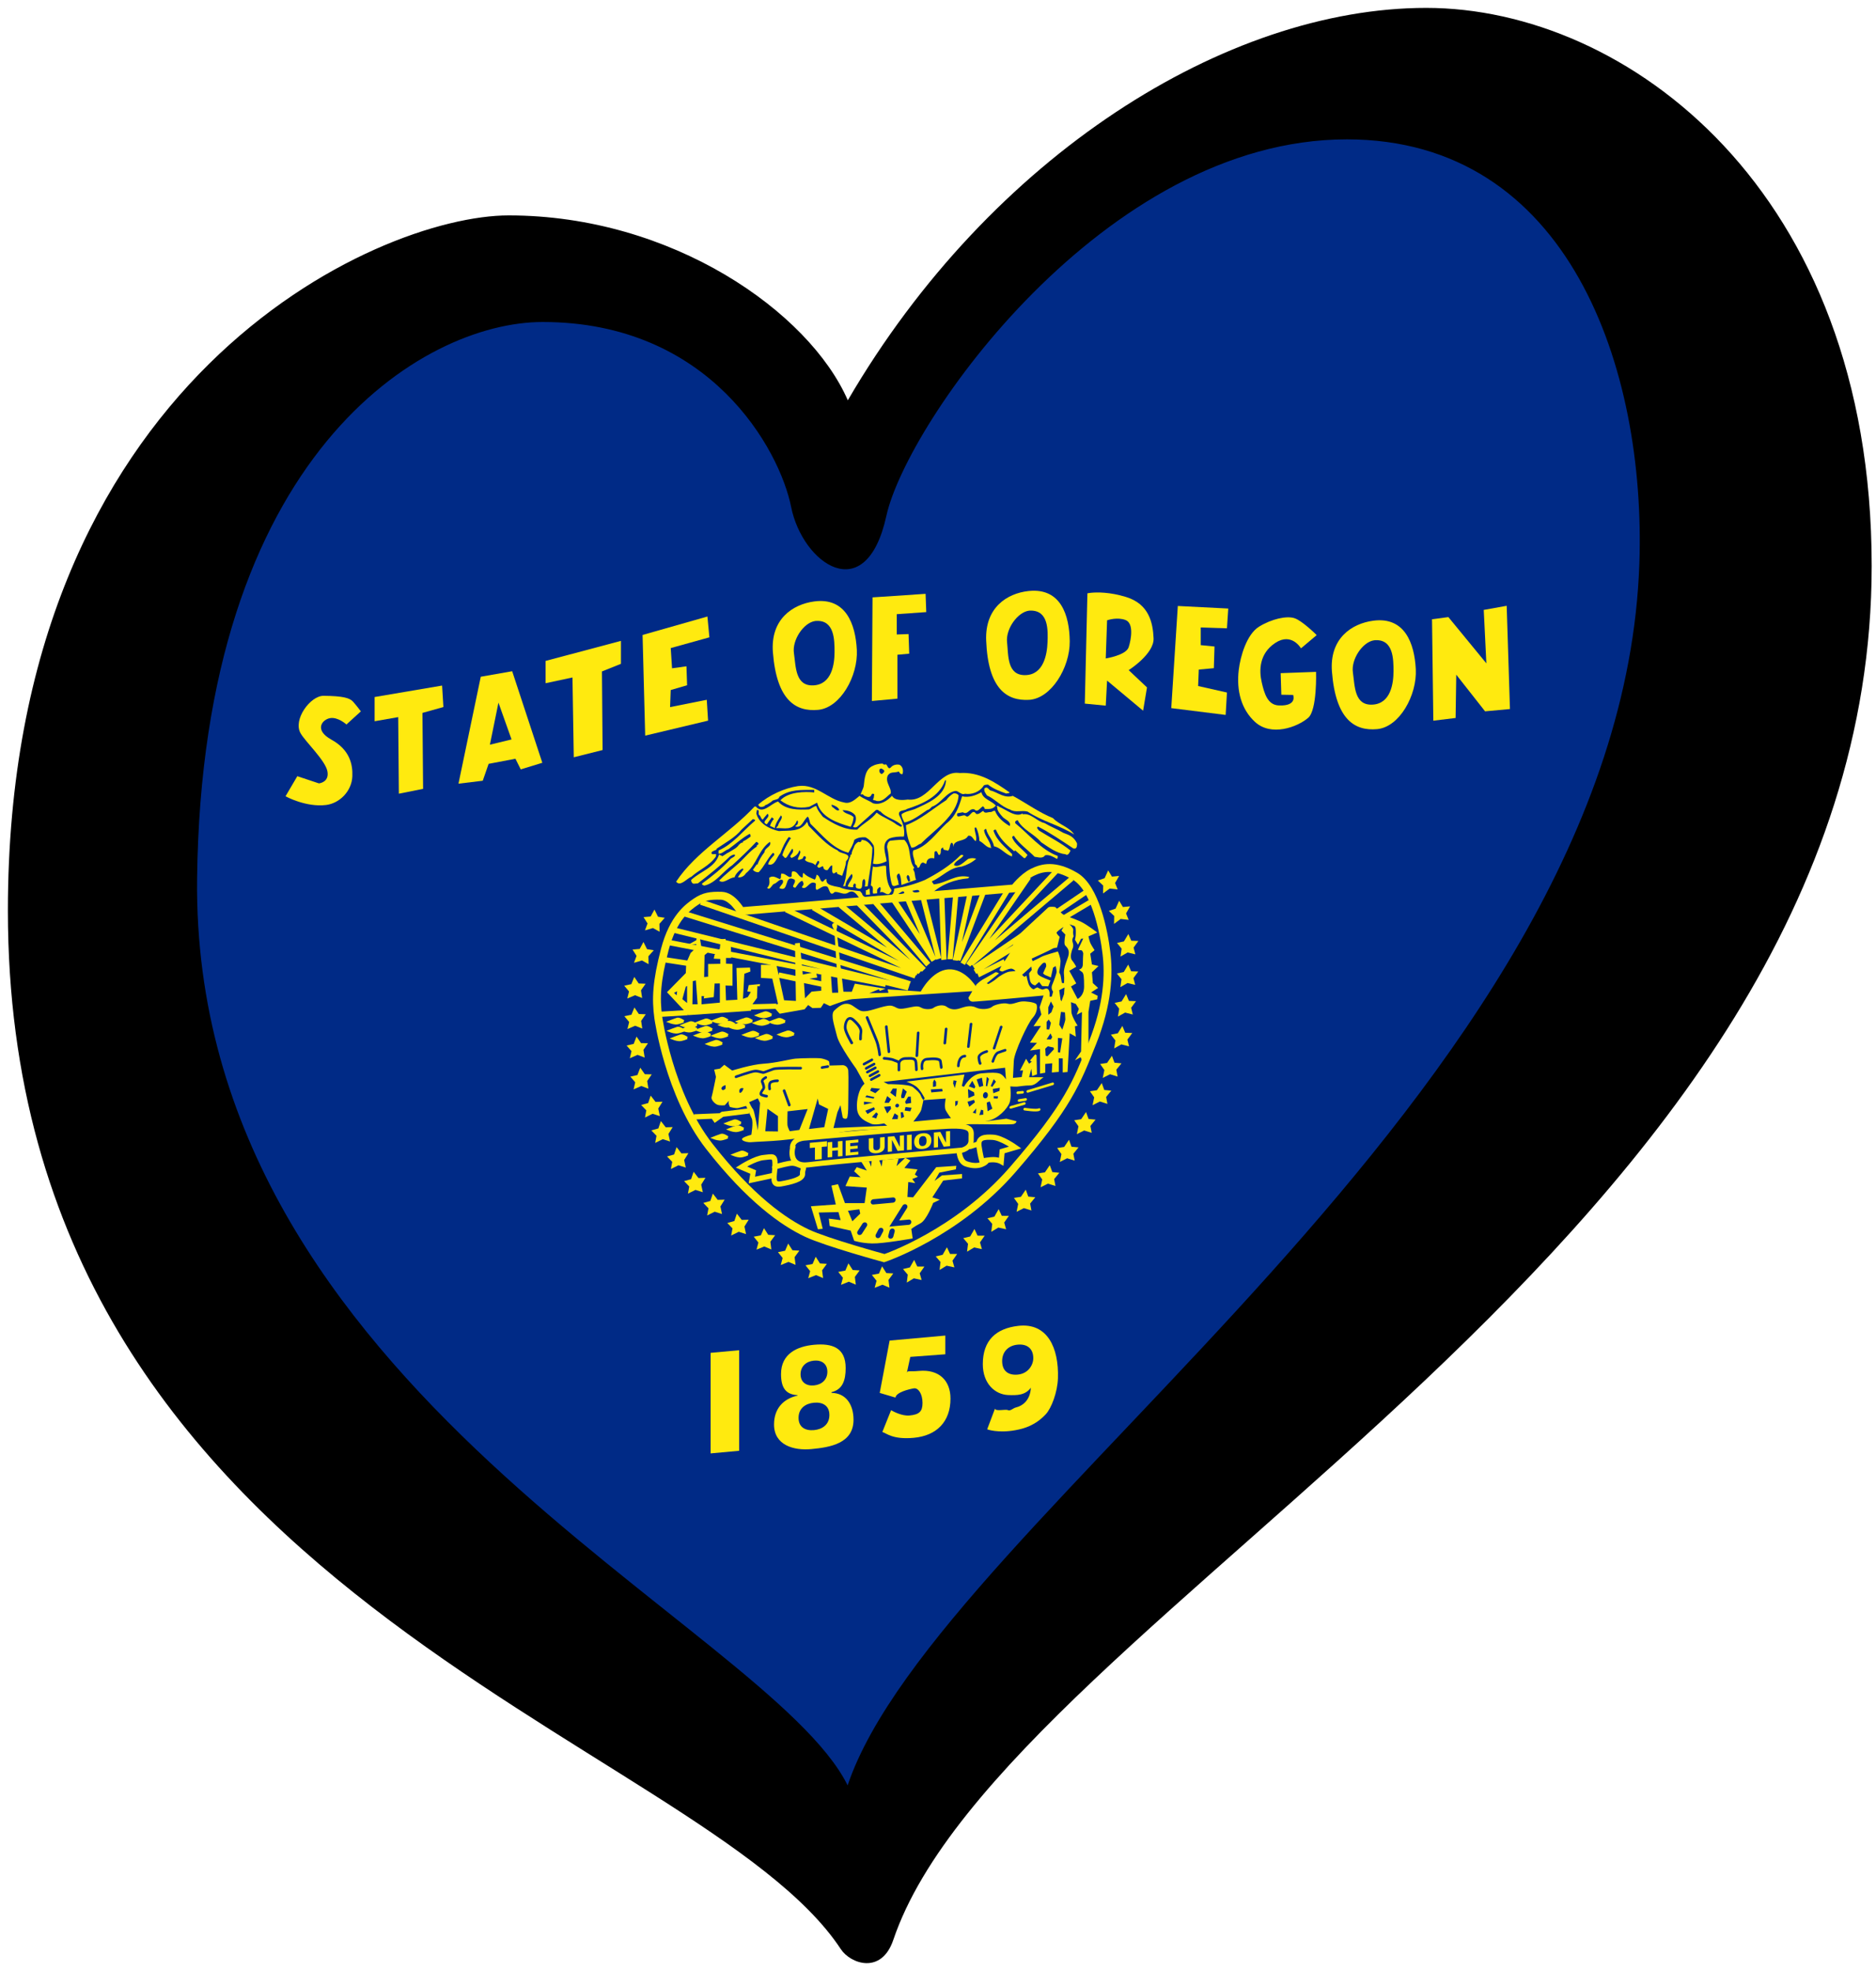 <?xml version="1.0" encoding="UTF-8" standalone="no"?>
<svg
   xmlns:dc="http://purl.org/dc/elements/1.1/"
   xmlns:cc="http://creativecommons.org/ns#"
   xmlns:rdf="http://www.w3.org/1999/02/22-rdf-syntax-ns#"
   xmlns:svg="http://www.w3.org/2000/svg"
   xmlns="http://www.w3.org/2000/svg"
   xmlns:sodipodi="http://sodipodi.sourceforge.net/DTD/sodipodi-0.dtd"
   xmlns:inkscape="http://www.inkscape.org/namespaces/inkscape"
   width="238"
   height="250"
   viewBox="0 0 62.971 66.146"
   version="1.1"
   id="svg1815"
   inkscape:version="1.0.2-2 (e86c870879, 2021-01-15)"
   sodipodi:docname="EuroOregón.svg">
  <defs
     id="defs1809" />
  <sodipodi:namedview
     id="base"
     pagecolor="#ffffff"
     bordercolor="#666666"
     borderopacity="1.0"
     inkscape:pageopacity="0.0"
     inkscape:pageshadow="2"
     inkscape:zoom="0.7"
     inkscape:cx="160.55205"
     inkscape:cy="299.52721"
     inkscape:document-units="px"
     inkscape:current-layer="svg1815"
     inkscape:document-rotation="0"
     showgrid="false"
     units="px"
     inkscape:window-width="1431"
     inkscape:window-height="1030"
     inkscape:window-x="192"
     inkscape:window-y="0"
     inkscape:window-maximized="0" />
  <g
     id="g5953"
     transform="matrix(0.076,-0.007,0,0.076,1.634,19.672)"
     style="display:inline">
    <path
       d="M 22.148,241.528 362.404,594.507 758.613,184.093 701.073,-150.505 503.114,-171.415 355.604,-27.951 232.865,-128.908 73.213,-65.752 Z"
       fill="#002a86"
       id="path5600"
       sodipodi:nodetypes="ccccccccc" />
    <g
       fill="#ffea0f"
       id="g5622">
      <path
         d="m 330.901,118.749 c -5.721,0.318 -12.785,2.756 -17.531,6.594 0.576,1.392 1.623,1.248 2.781,0.906 l 0.344,-0.438 c 0.81,0 1.851,-0.813 2.781,-1.281 0.059,-0.089 0.136,-0.186 0.219,-0.25 0.023,-0.017 0.069,-0.047 0.094,-0.062 0.749,-0.449 2.144,-0.266 2.812,-0.906 0.152,-0.154 0.287,-0.359 0.344,-0.625 4.746,-2.904 9.357,-2.081 15.375,-1.625 v 1.156 c -4.05,-0.81 -11.463,-1.386 -14.938,2.094 3.474,3 7.89,4.601 12.75,4.031 l 3.469,-1.5 c 1.734,6.816 9.148,9.823 14.812,12.031 0.696,-1.164 1.173,-2.656 1.281,-4.156 -1.386,-1.626 -3.837,-1.646 -4.875,-3.5 1.962,0.12 4.529,1.052 5.688,2.906 0.582,1.734 -0.025,3.472 -1.062,4.75 0.433,0.534 1.297,0.556 1.781,0.281 0.016,-0.01 0.048,-0.021 0.062,-0.031 l 8.125,-6.5 c 0.027,-0.022 0.065,-0.044 0.094,-0.062 0.578,-0.336 1.411,0.103 1.625,0.75 l 0.25,-0.219 c 2.658,3.36 6.941,4.281 9.719,7.281 l -0.344,0.469 0.062,0.094 c -0.577,-0.048 -1.357,-0.799 -2.031,-1.125 -2.778,-2.424 -6.128,-3.714 -8.906,-6.156 -2.43,3.012 -5.816,4.055 -8.594,6.719 -5.436,-0.24 -10.638,-3.595 -15.156,-7.062 -1.038,-1.5 -2.413,-3.121 -2.875,-4.969 -1.158,-0.12 -2.217,1.042 -3.375,1.156 -4.398,-0.234 -10.057,-0.592 -13.531,-4.75 -3.24,0.576 -6.718,5.325 -9.844,1.281 h -0.562 c -10.884,10.758 -25.829,17.465 -34.625,29.969 1.854,2.544 4.648,-0.923 6.844,-1.625 3.012,-2.544 7.764,-3.934 10.656,-7.75 l 0.219,-1.031 c -0.005,-0.005 -0.027,-0.027 -0.031,-0.031 -0.005,-0.004 -0.026,-0.028 -0.031,-0.031 -0.015,-0.011 -0.046,-0.022 -0.062,-0.031 -0.011,-0.006 -0.051,-0.026 -0.062,-0.031 -0.455,-0.2 -1.218,0.028 -1.625,-0.188 -0.01,-0.006 -0.021,-0.025 -0.031,-0.031 -0.005,-0.003 -0.027,-0.028 -0.031,-0.031 -0.018,-0.015 -0.047,-0.045 -0.062,-0.062 -0.004,-0.005 -0.028,-0.026 -0.031,-0.031 -0.003,-0.005 -0.028,-0.026 -0.031,-0.031 -0.006,-0.011 -0.026,-0.051 -0.031,-0.062 -0.003,-0.006 0.002,-0.025 0,-0.031 -0.005,-0.013 -0.027,-0.048 -0.031,-0.062 -0.005,-0.022 0.004,-0.07 0,-0.094 -0.007,-0.049 -0.032,-0.129 -0.031,-0.188 8.1e-4,-0.03 -0.003,-0.061 0,-0.094 0.576,-0.865 1.723,-0.649 2.156,-1.125 0.008,-0.009 0.024,-0.021 0.031,-0.031 0.004,-0.005 0.028,-0.026 0.031,-0.031 0.01,-0.016 0.023,-0.045 0.031,-0.062 0.005,-0.012 0.026,-0.05 0.031,-0.062 0.011,-0.032 0.024,-0.088 0.031,-0.125 0.003,-0.015 -0.002,-0.047 0,-0.062 3.702,-2.202 8.222,-4.197 11,-7.438 l 4.969,-4.156 c 0.011,0.011 0.051,0.021 0.062,0.031 0.006,0.005 0.025,0.027 0.031,0.031 0.013,0.008 0.049,0.024 0.062,0.031 0.014,0.007 0.048,0.025 0.062,0.031 0.181,0.077 0.41,0.121 0.562,0.188 0.018,0.008 0.047,0.021 0.062,0.031 0.005,0.003 0.026,0.028 0.031,0.031 0.009,0.008 0.023,0.023 0.031,0.031 0.004,0.005 0.028,0.026 0.031,0.031 0.009,0.015 0.025,0.045 0.031,0.062 0.002,0.006 -10e-4,0.025 0,0.031 0.003,0.021 10e-4,0.07 0,0.094 -0.005,0.05 -0.009,0.123 -0.031,0.188 -5.67,4.29 -9.614,9.366 -16.094,11.688 v 1.375 c 1.506,0.348 2.786,-1.24 4.406,-1.594 3.126,-1.968 6.021,-4.406 9.375,-5.906 0.234,0.456 0.458,0.819 0.344,1.281 -1.158,0.702 -1.853,1.263 -3.125,1.719 l -0.344,0.344 0.188,0.219 c -0.053,-0.009 -0.107,0.003 -0.156,0 -0.078,-0.004 -0.181,-0.008 -0.25,0 -0.411,0.056 -0.711,0.289 -1.062,0.469 v 0.375 l -0.219,-0.25 c -0.924,1.62 -2.88,2.207 -4.5,3.125 -1.158,0.348 -2.118,1.26 -3.156,1.5 -0.098,-0.196 -0.23,-0.297 -0.375,-0.375 -0.171,-0.086 -0.376,-0.151 -0.531,-0.219 -0.015,-0.007 -0.049,-0.024 -0.062,-0.031 -0.014,-0.008 -0.05,-0.023 -0.062,-0.031 -0.006,-0.005 -0.025,-0.026 -0.031,-0.031 -0.053,-0.045 -0.123,-0.115 -0.156,-0.188 -0.01,-0.025 -0.024,-0.064 -0.031,-0.094 -1.763,5.742 -8.13,6.668 -12.281,10.125 -0.007,0.018 -0.025,0.044 -0.031,0.062 -0.162,0.589 0.29,1.564 1.062,1.781 h 1.875 c 4.632,-3.132 9.696,-6.715 14.094,-10.531 0.555,-0.363 1.504,-0.818 2.031,-0.688 0.09,0.027 0.189,0.089 0.25,0.156 0.007,0.008 0.025,0.023 0.031,0.031 0.003,0.004 -0.003,0.027 0,0.031 -0.001,0.011 0.002,0.052 0,0.062 -0.003,0.014 0.003,0.049 0,0.062 -0.004,0.013 -0.027,0.05 -0.031,0.062 -0.002,0.006 0.002,0.025 0,0.031 -0.306,0.726 -1.609,0.88 -2.031,1.406 -3.936,3.936 -7.988,6.727 -12.5,9.625 -0.006,0.032 0.002,0.064 0,0.094 -0.002,0.058 -0.01,0.138 0,0.188 0.006,0.024 0.022,0.072 0.031,0.094 0.006,0.014 0.024,0.049 0.031,0.062 0.008,0.013 0.022,0.05 0.031,0.062 0.005,0.006 0.026,0.025 0.031,0.031 0.005,0.006 0.026,0.026 0.031,0.031 0.218,0.21 0.593,0.302 0.875,0.438 5.094,-0.69 8.231,-5.534 12.281,-7.844 3.936,-3.234 7.182,-6.009 10.656,-9.375 0.222,0.218 0.654,0.35 0.781,0.562 0.002,0.004 -0.002,0.028 0,0.031 0.081,0.145 0.146,0.249 0.156,0.344 3.7e-4,0.005 -1.9e-4,0.026 0,0.031 10e-6,0.005 1.6e-4,0.026 0,0.031 -3.3e-4,0.005 4.9e-4,0.027 0,0.031 -6.5e-4,0.004 -0.03,0.027 -0.031,0.031 -10e-4,0.004 10e-4,0.027 0,0.031 -0.006,0.015 -0.024,0.049 -0.031,0.062 -0.022,0.033 -0.062,0.068 -0.094,0.094 -0.14,0.105 -0.367,0.195 -0.5,0.312 -0.006,0.006 -0.026,0.025 -0.031,0.031 -0.021,0.026 -0.049,0.062 -0.062,0.094 -0.002,0.004 10e-4,0.027 0,0.031 -0.002,0.009 -0.029,0.022 -0.031,0.031 -7.9e-4,0.005 6.4e-4,0.026 0,0.031 -4.7e-4,0.005 3.1e-4,0.026 0,0.031 -1.4e-4,0.005 -4e-5,0.026 0,0.031 2.1e-4,0.005 -3.9e-4,0.026 0,0.031 0.006,0.057 0.036,0.147 0.062,0.219 -3.348,1.854 -5.801,5.079 -8.812,7.281 -2.43,1.968 -5.534,4.06 -7.844,6.25 1.968,1.854 4.383,-0.926 6.812,-0.812 0.348,-1.38 2.316,-3.258 3.594,-3.594 l 0.344,0.469 c -0.81,1.044 -1.855,2.086 -2.438,3.25 1.278,0.348 2.773,-0.242 3.469,-1.406 4.86,-3.468 5.562,-9.837 10.656,-12.969 0.924,2.202 -2.323,2.318 -2.438,4.406 -1.392,1.614 -2.429,3.365 -3.125,5.219 l -0.219,-0.25 -1.75,2.312 c 0.696,0.81 1.524,1.281 2.562,1.281 2.55,-2.424 3.586,-5.305 6.25,-7.969 0.209,0.084 0.369,0.151 0.469,0.25 0.012,0.013 0.021,0.049 0.031,0.062 0.003,0.005 0.028,0.026 0.031,0.031 0.006,0.01 0.026,0.021 0.031,0.031 0.003,0.005 -0.002,0.026 0,0.031 0.004,0.01 0.028,0.052 0.031,0.062 0.002,0.006 -0.002,0.026 0,0.031 10e-4,0.006 -10e-4,0.025 0,0.031 10e-4,0.006 0.03,0.025 0.031,0.031 0.016,0.124 0.004,0.285 -0.031,0.469 -1.044,1.044 -2.339,2.312 -2.688,3.812 3.006,1.38 3.818,-2.894 5.438,-4.406 0.93,-2.424 2.213,-5.079 3.719,-6.812 0.007,0.007 0.024,0.024 0.031,0.031 0.048,0.039 0.13,0.096 0.188,0.125 0.127,0.06 0.295,0.114 0.406,0.188 0.029,0.021 0.07,0.068 0.094,0.094 0.003,0.004 0.028,0.027 0.031,0.031 0.006,0.008 0.026,0.022 0.031,0.031 0.002,0.005 -0.002,0.026 0,0.031 0.004,0.01 0.028,0.021 0.031,0.031 0.011,0.027 0.023,0.071 0.031,0.094 0.005,0.015 -0.003,0.049 0,0.062 0.004,0.018 0.029,0.047 0.031,0.062 3.8e-4,0.005 -1.3e-4,0.027 0,0.031 -1.2e-4,0.004 3.5e-4,0.027 0,0.031 -7.9e-4,0.003 -0.03,0.028 -0.031,0.031 -0.001,0.003 0.002,0.029 0,0.031 -0.002,0.002 -0.029,-0.002 -0.031,0 -0.007,0.005 -0.023,0.028 -0.031,0.031 -0.006,0.002 -0.025,-0.002 -0.031,0 -0.053,0.013 -0.134,0.033 -0.188,0.062 -0.007,0.004 -0.025,0.026 -0.031,0.031 -0.003,0.003 -0.028,0.028 -0.031,0.031 -0.005,0.007 -0.027,0.023 -0.031,0.031 -0.002,0.004 0.002,0.026 0,0.031 -0.002,0.005 0.002,0.026 0,0.031 -1.392,2.202 -2.679,4.295 -3.375,6.719 0.005,0.002 0.026,-0.002 0.031,0 0.005,0.002 0.026,-0.002 0.031,0 0.005,0.003 0.026,0.029 0.031,0.031 0.39,0.22 0.699,0.933 1.094,1.156 0.005,0.003 0.026,-0.003 0.031,0 0.005,0.002 0.026,0.029 0.031,0.031 0.005,0.002 0.026,-0.002 0.031,0 0.006,0.002 0.026,-0.001 0.031,0 0.017,0.004 0.045,0.029 0.062,0.031 0.012,7.9e-4 0.051,1.4e-4 0.062,0 0.006,-3.1e-4 0.025,5.5e-4 0.031,0 0.012,-0.002 0.05,-0.029 0.062,-0.031 0.006,-0.002 0.025,0.002 0.031,0 0.013,-0.004 0.049,-0.026 0.062,-0.031 0.007,-0.003 0.025,0.003 0.031,0 0.06,-0.032 0.153,-0.099 0.219,-0.156 0.015,-0.013 0.047,-0.048 0.062,-0.062 0.046,-0.047 0.107,-0.128 0.156,-0.188 0.799,-1.037 1.515,-2.383 2.312,-3.312 0.014,0.011 0.05,0.02 0.062,0.031 0.006,0.006 0.025,0.026 0.031,0.031 0.045,0.046 0.094,0.107 0.125,0.156 0.007,0.012 0.025,0.05 0.031,0.062 0.003,0.006 0.028,0.025 0.031,0.031 0.117,0.281 0.062,0.616 0.062,0.938 0,0.016 10e-4,0.046 0,0.062 -0.002,0.024 -0.027,0.07 -0.031,0.094 -0.125,0.567 -0.826,1.093 -1.062,1.594 -0.006,0.014 -0.026,0.049 -0.031,0.062 -0.005,0.014 -0.027,0.049 -0.031,0.062 -0.004,0.014 0.003,0.049 0,0.062 -0.006,0.035 -0.032,0.09 -0.031,0.125 8e-4,0.014 0.029,0.049 0.031,0.062 0.002,0.014 -0.004,0.049 0,0.062 0.004,0.014 0.026,0.048 0.031,0.062 0.006,0.014 0.024,0.048 0.031,0.062 0.086,0.148 0.235,0.315 0.5,0.469 1.506,-0.468 2.913,-1.38 3.375,-3 0.149,0.084 0.273,0.194 0.344,0.312 0.003,0.006 0.028,0.025 0.031,0.031 0.012,0.025 0.022,0.068 0.031,0.094 0.317,0.941 -1.043,2.621 -1.031,3.344 0.002,0.034 -0.009,0.096 0,0.125 0.003,0.008 0.028,0.024 0.031,0.031 0.004,0.007 0.026,0.024 0.031,0.031 0.003,0.003 -0.003,0.028 0,0.031 0.006,0.006 0.025,0.025 0.031,0.031 0.003,0.003 0.028,-0.003 0.031,0 0.008,0.005 0.023,0.027 0.031,0.031 0.004,0.002 0.027,-0.002 0.031,0 0.005,0.002 0.026,0.029 0.031,0.031 0.005,0.002 0.026,-0.002 0.031,0 0.271,0.073 0.791,0.006 1.656,-0.281 0.009,-0.004 0.023,-0.027 0.031,-0.031 0.082,-0.044 0.166,-0.115 0.219,-0.188 0.015,-0.022 0.049,-0.07 0.062,-0.094 0.095,-0.178 0.155,-0.409 0.25,-0.562 0.004,-0.007 0.027,-0.025 0.031,-0.031 0.058,-0.075 0.151,-0.135 0.25,-0.156 0.078,-0.012 0.199,-0.033 0.312,0 0.14,0.059 0.236,0.163 0.312,0.25 0.026,0.033 0.075,0.09 0.094,0.125 0.038,0.08 0.057,0.193 0.062,0.281 0.007,0.226 -0.087,0.49 -0.219,0.688 -0.07,0.101 -0.163,0.212 -0.25,0.281 1.278,1.614 3.353,1.161 4.625,2.781 0.348,-0.576 0.683,-1.143 1.031,-1.719 h 0.594 c 0.001,0.004 -10e-4,0.027 0,0.031 0.042,0.144 0.006,0.365 0.031,0.531 0.003,0.013 -0.004,0.05 0,0.062 0.003,0.008 0.028,0.023 0.031,0.031 0.002,0.004 -0.002,0.028 0,0.031 0.005,0.007 0.026,0.024 0.031,0.031 0.003,0.003 0.028,0.028 0.031,0.031 0.012,0.008 0.049,0.024 0.062,0.031 -0.013,0.008 -0.019,0.054 -0.031,0.062 -0.049,0.036 -0.117,0.084 -0.156,0.125 -0.249,0.275 -0.318,0.659 -0.531,0.906 -0.039,0.042 -0.106,0.091 -0.156,0.125 -0.022,0.014 -0.069,0.05 -0.094,0.062 -0.009,0.004 -0.022,-0.004 -0.031,0 0.231,0.636 0.516,0.895 0.812,0.938 0.084,0.009 0.196,-0.015 0.281,-0.031 0.387,-0.086 0.807,-0.365 1.125,-0.438 0.015,-0.003 0.048,-0.029 0.062,-0.031 0.022,-0.002 0.072,-0.001 0.094,0 0.028,0.003 0.068,0.022 0.094,0.031 0.013,0.005 0.05,0.024 0.062,0.031 0.049,0.032 0.116,0.092 0.156,0.156 0.093,0.164 0.154,0.431 0.188,0.844 0.303,0.299 0.63,0.608 1.031,0.75 0.203,0.067 0.455,0.1 0.719,0.062 0.625,-0.533 0.98,-1.711 1.812,-1.844 0.015,-0.002 0.048,0.001 0.062,0 0.022,-0.002 0.071,-2e-5 0.094,0 0.023,5.4e-4 0.07,-0.002 0.094,0 0.114,1.164 -0.352,2.545 0.344,3.469 0.228,0.1 0.435,0.101 0.594,0.062 0.043,-0.012 0.116,-0.045 0.156,-0.062 0.226,-0.103 0.44,-0.283 0.688,-0.344 0.09,-0.019 0.204,-0.019 0.312,0 -0.021,0.141 -0.041,0.277 -0.031,0.375 0.002,0.016 0.029,0.048 0.031,0.062 0.003,0.015 -0.004,0.049 0,0.062 0.004,0.013 0.026,0.05 0.031,0.062 0.008,0.018 0.022,0.046 0.031,0.062 0.003,0.005 0.028,0.026 0.031,0.031 0.019,0.025 0.04,0.072 0.062,0.094 0.005,0.004 0.026,0.027 0.031,0.031 0.141,0.114 0.355,0.194 0.594,0.312 l 0.031,0.031 1.438,0.719 c 0.678,-1.896 1.659,-4.071 1.719,-6.219 0.57,-0.59 0.883,-1.095 1,-1.5 0.021,-0.076 0.024,-0.179 0.031,-0.25 0.003,-0.035 0.032,-0.091 0.031,-0.125 -0.001,-0.034 -0.027,-0.093 -0.031,-0.125 -0.004,-0.024 0.005,-0.07 0,-0.094 -0.006,-0.023 -0.024,-0.071 -0.031,-0.094 -0.005,-0.015 -0.025,-0.048 -0.031,-0.062 -0.574,-1.311 -3.867,-1.571 -4.656,-2.938 -0.004,-0.008 -0.027,-0.024 -0.031,-0.031 -4.746,-2.544 -8.792,-7.644 -12.5,-11.688 -0.043,-0.037 -0.089,-0.086 -0.125,-0.125 -0.514,-0.587 -0.375,-1.438 -0.906,-1.969 -2.778,4.398 -8.091,2.906 -12.375,2.906 -3.708,-1.164 -8.697,-3.821 -9.969,-8.688 l 0.25,-1.5 c 0.094,-0.007 0.176,-0.007 0.25,0 0.036,0.005 0.093,0.023 0.125,0.031 0.023,0.006 0.073,0.023 0.094,0.031 0.04,0.018 0.094,0.039 0.125,0.062 0.005,0.004 0.026,0.027 0.031,0.031 0.009,0.009 0.023,0.022 0.031,0.031 0.004,0.005 0.028,0.026 0.031,0.031 0.014,0.021 0.02,0.071 0.031,0.094 0.003,0.006 0.029,0.025 0.031,0.031 0.002,0.006 -0.002,0.025 0,0.031 0.138,0.425 -0.056,1.126 0.062,1.594 0.004,0.014 0.027,0.049 0.031,0.062 0.005,0.013 0.026,0.05 0.031,0.062 0.003,0.006 -0.003,0.025 0,0.031 0.003,0.006 0.028,0.025 0.031,0.031 0.007,0.011 0.023,0.051 0.031,0.062 0.004,0.005 0.027,0.026 0.031,0.031 0.018,0.02 0.041,0.044 0.062,0.062 0.772,0.549 0.713,1.839 1.5,2.062 0.033,0.008 0.089,0.027 0.125,0.031 0.696,-1.044 1.373,-1.534 2.062,-2.344 1.74,1.866 -3.464,3.258 -0.344,4.656 l 2.219,-2.906 0.906,0.812 c -0.81,0.81 -1.371,1.862 -1.719,2.906 0.696,0.456 1.486,0.68 2.062,1.25 0.348,-2.082 1.623,-3.704 2.781,-5.438 1.272,1.278 -1.053,2.792 -1.281,4.406 -0.183,0.268 -0.56,0.494 -0.719,0.781 -0.003,0.006 -0.028,0.025 -0.031,0.031 -0.005,0.012 0.004,0.05 0,0.062 -0.002,0.006 -0.029,0.025 -0.031,0.031 -0.003,0.013 0.002,0.049 0,0.062 -0.002,0.014 5.6e-4,0.049 0,0.062 3.354,0.12 7.385,2.101 9.125,-2.531 0.151,0.077 0.272,0.176 0.344,0.281 0.014,0.023 0.051,0.07 0.062,0.094 0.017,0.041 0.021,0.113 0.031,0.156 0.01,0.053 0.03,0.131 0.031,0.188 -0.002,0.301 -0.133,0.649 -0.25,1 l -1.031,0.812 c 3,1.266 3.594,-2.433 5.562,-3.812 0.81,0.804 0.699,2.3 1.281,3.344 5.208,5.448 9.594,11.706 16.656,14.25 1.038,-1.614 2.194,-3.47 2.656,-5.438 1.62,-0.924 3.027,-0.909 4.875,-0.688 1.74,1.044 2.764,2.411 3.688,4.031 0.462,2.658 0.118,5.331 -0.344,7.875 1.62,0.81 4.177,0.341 6.031,-0.469 -0.234,-3 -2.686,-8.089 1.25,-9.938 2.082,-0.576 4.179,-0.472 6.375,-0.25 0.696,-3.246 -0.822,-6.941 -2.094,-9.719 -0.158,-0.666 -0.034,-1.077 0.219,-1.344 0.074,-0.074 0.185,-0.166 0.281,-0.219 0.744,-0.387 2.053,-0.251 2.75,-0.656 0.036,-0.022 0.093,-0.068 0.125,-0.094 6.6,-1.5 14.476,-4.038 16.906,-11.094 h 0.438 c -0.348,7.056 -8.453,9.469 -13.781,11.438 -1.968,0.576 -4.141,0.592 -5.875,1.75 0,1.386 0.788,2.555 1.25,3.719 3.126,-0.12 7.082,-2.785 10.094,-4.531 0.81,0 1.601,-0.813 2.062,-1.281 3.936,-0.93 6.475,-6 10.531,-6 1.272,0.126 2.557,2.201 4.062,1.625 2.778,0.696 6.24,-0.025 8.094,-2.562 0.033,-0.1 0.094,-0.181 0.156,-0.25 0.388,-0.399 1.254,-0.312 1.938,-0.312 2.43,2.202 5.322,3.441 8.094,4.719 0.468,-0.157 0.739,-0.038 1.031,-0.094 0.014,-0.003 0.049,-0.028 0.062,-0.031 0.014,-0.004 0.048,0.005 0.062,0 0.015,-0.006 0.048,-0.025 0.062,-0.031 0.083,-0.039 0.182,-0.107 0.281,-0.188 -6.708,-5.316 -13.418,-10.403 -22.094,-10.625 -9.378,-2.322 -13.445,11.67 -22.938,9.594 -2.196,0.108 -5.779,0.004 -6.938,-2.312 -2.082,2.082 -5.311,3.803 -8.438,2.531 -1.968,-1.5 -4.052,-2.3 -5.906,-3.812 -1.968,1.392 -4.034,3.338 -6.812,2.312 -7.062,-1.974 -12.279,-9.359 -20.031,-9.125 -0.136,0.005 -0.269,-0.008 -0.406,0 z m 14.938,9.594 c 0.003,-0.002 0.028,0.002 0.031,0 1.272,0.456 2.882,1.378 3.344,2.656 -0.139,0.064 -0.277,0.078 -0.406,0.094 -0.055,0.005 -0.134,0.034 -0.188,0.031 -0.044,-0.003 -0.113,-0.024 -0.156,-0.031 -0.043,-0.009 -0.114,-0.018 -0.156,-0.031 -0.791,-0.261 -1.456,-1.26 -2.219,-1.688 -0.168,-0.246 -0.318,-0.615 -0.312,-0.844 2.7e-4,-0.005 -4.4e-4,-0.026 0,-0.031 6.1e-4,-0.005 -7.8e-4,-0.027 0,-0.031 9.6e-4,-0.004 -10e-4,-0.027 0,-0.031 0.002,-0.004 0.029,-0.028 0.031,-0.031 0.002,-0.003 -0.002,-0.028 0,-0.031 0.002,-0.003 0.029,0.003 0.031,0 0.003,-0.002 -0.003,-0.029 0,-0.031 z"
         id="path5602" />
      <path
         d="m 403.088,155.78 c -0.192,0.042 -0.376,0.141 -0.5,0.219 -4.506,4.17 -10.417,7.167 -15.625,9.375 -4.278,1.392 -8.925,2.297 -13.438,2.531 -0.003,0.005 -0.029,0.026 -0.031,0.031 -0.01,0.022 -0.022,0.074 -0.031,0.094 -0.023,0.044 -0.05,0.113 -0.062,0.156 -0.008,0.03 -0.025,0.091 -0.031,0.125 -0.019,0.192 0.015,0.405 0,0.594 -0.008,0.069 -0.031,0.176 -0.062,0.25 -0.061,0.118 -0.167,0.249 -0.344,0.375 l 0.219,0.219 c -1.392,1.968 -4.052,1.177 -5.906,1.062 -2.017,-0.909 -6.052,0.808 -7.594,-1.031 -0.218,-0.268 -0.399,-0.627 -0.5,-1.062 l -0.812,-1.031 c -2.97,-0.762 -6.237,-1.019 -8.938,-2.531 l -2.531,-0.75 c -1.584,-0.594 -3.716,-1.127 -3.344,-3.438 -0.011,-8.8e-4 -0.05,-8.2e-4 -0.062,0 -0.004,1.4e-4 -0.028,8e-5 -0.031,0 -0.035,-0.002 -0.097,-2.2e-4 -0.125,0 -0.012,4.2e-4 -0.045,4.4e-4 -0.062,0 -0.004,3e-5 -0.028,-1.6e-4 -0.031,0 -0.011,-2.5e-4 -0.052,7e-5 -0.062,0 -0.011,0.006 -0.052,0.025 -0.062,0.031 -0.011,-3.7e-4 -0.052,2.1e-4 -0.062,0 -0.434,0.178 -0.682,0.711 -1.031,0.875 -0.006,0.006 -0.026,0.025 -0.031,0.031 -0.003,-2.3e-4 -0.029,7e-5 -0.031,0 -0.003,-1.9e-4 -0.029,6e-5 -0.031,0 -0.005,0.003 -0.026,0.028 -0.031,0.031 -0.003,0.002 -0.029,-10e-4 -0.031,0 -0.016,1.2e-4 -0.053,0 -0.062,0 -0.006,8e-5 -0.028,2.3e-4 -0.031,0 -0.011,-0.006 -0.051,-0.025 -0.062,-0.031 -0.011,3.3e-4 -0.052,-8e-5 -0.062,0 -0.011,-0.005 -0.052,-0.026 -0.062,-0.031 -0.016,-0.008 -0.051,-0.026 -0.062,-0.031 -0.015,-0.008 -0.044,-0.022 -0.062,-0.031 -0.047,-0.025 -0.113,-0.062 -0.156,-0.094 -0.011,-0.011 -0.052,-0.051 -0.062,-0.062 -0.734,-0.837 -0.73,-2.235 -1.75,-2.844 -0.099,-0.056 -0.225,-0.116 -0.344,-0.156 -0.234,0.708 -0.231,1.518 -0.812,2.094 -1.734,-0.924 -3.697,-1.855 -4.969,-3.469 -0.189,0.266 -0.282,0.486 -0.312,0.688 -0.052,0.401 0.076,0.788 -0.156,1.406 -2.082,-0.708 -1.944,-3.27 -4.5,-3.156 -0.336,0.576 -0.25,1.626 -0.25,2.094 -0.008,0.007 -0.024,0.025 -0.031,0.031 -0.054,0.045 -0.133,0.093 -0.188,0.125 -0.055,0.03 -0.133,0.076 -0.188,0.094 -0.055,0.016 -0.133,0.026 -0.188,0.031 -0.024,0.002 -0.07,2e-5 -0.094,0 -0.016,-3.9e-4 -0.047,0.001 -0.062,0 -0.016,-0.002 -0.046,0.002 -0.062,0 -0.908,-0.157 -1.89,-1.498 -3,-1.75 -0.108,-0.023 -0.232,-0.031 -0.344,-0.031 l -0.219,-0.219 c -0.81,0.912 0.112,1.721 -0.812,2.531 -1.506,-0.708 -3.13,-2.195 -4.75,-1.031 0.114,1.734 0.474,2.995 -0.906,4.375 0.217,0.2 0.412,0.33 0.594,0.375 0.004,5.4e-4 0.028,-3.9e-4 0.031,0 0.032,0.001 0.093,0.002 0.125,0 0.007,-2.8e-4 0.025,-2e-5 0.031,0 0.02,2.7e-4 0.071,-4e-4 0.094,0 0.005,-9e-5 0.026,3.6e-4 0.031,0 0.025,-0.007 0.073,-0.025 0.094,-0.031 0.728,-0.246 1.258,-1.52 2,-1.844 0.99,-0.081 1.8,-1.222 2.719,-1.5 0.364,-0.102 0.764,-0.075 1.188,0.219 0.159,0.446 0.153,0.835 0.031,1.156 -0.299,0.747 -1.141,1.276 -1.438,1.969 -0.013,0.032 -0.047,0.085 -0.062,0.125 -0.002,0.006 0.002,0.026 0,0.031 -0.007,0.022 -0.025,0.071 -0.031,0.094 0.869,0.477 1.497,0.542 1.938,0.375 0.023,-0.009 0.066,-0.021 0.094,-0.031 0.021,-0.008 0.047,-0.022 0.062,-0.031 0.025,-0.015 0.07,-0.046 0.094,-0.062 0.007,-0.005 0.024,-0.026 0.031,-0.031 0.903,-0.722 0.99,-2.75 1.781,-3.625 0.013,-0.014 0.049,-0.049 0.062,-0.062 0.042,-0.04 0.11,-0.091 0.156,-0.125 0.024,-0.016 0.069,-0.048 0.094,-0.062 0.016,-0.009 0.046,-0.023 0.062,-0.031 0.033,-0.015 0.09,-0.05 0.125,-0.062 0.493,-0.162 1.199,-0.016 2.219,0.625 0.01,0.017 0.022,0.045 0.031,0.062 0.017,0.034 0.049,0.091 0.062,0.125 0.029,0.076 0.049,0.176 0.062,0.25 0.147,0.908 -0.738,1.739 -0.812,2.344 -0.003,0.032 -0.002,0.094 0,0.125 -3.5e-4,0.011 -2e-5,0.052 0,0.062 0.006,0.022 0.021,0.072 0.031,0.094 0.003,0.005 0.028,0.026 0.031,0.031 0.021,0.028 0.044,0.073 0.062,0.094 0.005,0.005 0.026,0.026 0.031,0.031 0.037,0.033 0.106,0.093 0.156,0.125 0.157,0.096 0.388,0.182 0.688,0.25 0.924,-1.044 1.525,-2.427 3.031,-2.781 0.462,0.588 0.812,1.506 0.344,2.094 -0.121,0.178 -0.291,0.296 -0.375,0.438 -0.007,0.013 -0.024,0.046 -0.031,0.062 1.7e-4,0.003 -5e-5,0.029 0,0.031 -0.006,0.006 -0.025,0.026 -0.031,0.031 1.7e-4,0.007 2.9e-4,0.029 0,0.031 8e-5,0.007 1.1e-4,0.029 0,0.031 0,0.005 -2e-4,0.026 0,0.031 -1.3e-4,0.006 -3.1e-4,0.029 0,0.031 9.1e-4,0.003 -10e-4,0.027 0,0.031 0.006,0.018 0.028,0.05 0.031,0.062 -2.7e-4,0.003 5e-5,0.029 0,0.031 0.005,0.011 0.026,0.052 0.031,0.062 0.003,0.003 0.028,0.029 0.031,0.031 2.196,1.38 3.222,-3.249 6,-1.281 0.114,1.278 -0.352,2.096 0.344,2.906 1.5,-0.354 2.891,-1.961 4.625,-1.031 0.043,0.024 0.11,0.059 0.156,0.094 0.004,0.003 0.028,0.028 0.031,0.031 0.589,0.647 0.878,2.6 1.656,3.094 0.019,0.011 0.043,0.022 0.062,0.031 0.355,0.155 0.837,0.041 1.469,-0.594 2.202,0 4.048,2.086 6.25,0.688 1.506,-0.57 2.81,-0.15 4.844,3.438 l 31.188,0.938 c 4.92,-4.398 11.069,-5.656 16.625,-5.656 0.007,-0.007 0.024,-0.025 0.031,-0.031 0.101,-0.092 0.225,-0.18 0.312,-0.25 0.028,-0.023 0.071,-0.068 0.094,-0.094 0.006,-0.006 0.026,-0.026 0.031,-0.031 -2.6e-4,-0.003 1.1e-4,-0.029 0,-0.031 -1.1e-4,-0.007 -1.8e-4,-0.03 0,-0.031 0,-0.003 1.9e-4,-0.028 0,-0.031 1.1e-4,-0.004 -1e-5,-0.028 0,-0.031 1.9e-4,-0.003 -3e-5,-0.028 0,-0.031 -6.018,-1.968 -9.721,1.73 -15.625,1.844 -0.149,-0.383 -0.533,-0.742 -0.688,-1.062 -0.006,-0.011 -0.026,-0.052 -0.031,-0.062 -0.002,-0.006 0.002,-0.025 0,-0.031 -0.01,-0.04 -0.028,-0.092 -0.031,-0.125 -2.4e-4,-0.016 -3.4e-4,-0.051 0,-0.062 0.002,-0.022 -0.005,-0.066 0,-0.094 0.002,-0.007 0.029,-0.025 0.031,-0.031 0.002,-0.006 -0.002,-0.026 0,-0.031 4.398,-1.5 7.761,-5.333 12.969,-5.219 2.316,-0.468 4.652,-1.375 6.5,-2.875 -1.158,-0.468 -2.322,-0.604 -3.594,-0.25 -1.848,1.158 -4.288,3.714 -6.25,2.094 0.57,-1.848 3.112,-2.219 4.156,-3.719 -0.009,-0.028 -0.021,-0.068 -0.031,-0.094 -0.01,-0.019 -0.019,-0.044 -0.031,-0.062 -0.004,-0.006 -0.027,-0.025 -0.031,-0.031 -0.023,-0.029 -0.069,-0.07 -0.094,-0.094 -0.005,-0.005 -0.026,-0.027 -0.031,-0.031 -0.005,-0.004 -0.026,-0.028 -0.031,-0.031 -0.016,-0.008 -0.051,-0.025 -0.062,-0.031 -0.025,-0.01 -0.073,-0.025 -0.094,-0.031 -0.028,-0.008 -0.091,-0.025 -0.125,-0.031 -0.034,-0.002 -0.095,0 -0.125,0 -0.005,1.4e-4 -0.025,8e-5 -0.031,0 -0.027,-8.4e-4 -0.067,-3.9e-4 -0.094,0 -0.006,3.8e-4 -0.026,-7.5e-4 -0.031,0 -0.003,-6e-5 -0.028,1.8e-4 -0.031,0 -0.013,0.002 -0.018,-0.003 -0.031,0 z m -19.969,13.688 c 0.293,-0.023 0.57,-0.007 0.812,0.062 0.024,0.007 0.071,0.022 0.094,0.031 0.069,0.028 0.159,0.082 0.219,0.125 0.052,0.04 0.112,0.102 0.156,0.156 0.098,0.126 0.202,0.287 0.25,0.5 -0.762,0.247 -2.056,0.311 -2.719,-0.125 -0.007,-0.005 -0.025,-0.026 -0.031,-0.031 -0.046,-0.035 -0.117,-0.084 -0.156,-0.125 -0.005,-0.006 -0.026,-0.025 -0.031,-0.031 -0.01,-0.012 -0.022,-0.05 -0.031,-0.062 -0.077,-0.112 -0.137,-0.256 -0.156,-0.406 0.451,0.093 1.057,-0.052 1.594,-0.094 z m -6,0.031 c 0.011,-1e-5 0.052,-1.8e-4 0.062,0 0.015,-5.6e-4 0.048,-2.8e-4 0.062,0 0.011,-1.9e-4 0.052,-4e-5 0.062,0 0.021,0.006 0.073,0.024 0.094,0.031 0.024,0.007 0.068,0.021 0.094,0.031 0.01,0.005 0.046,0.023 0.062,0.031 0.005,0.006 0.026,0.026 0.031,0.031 0.005,0.004 0.026,0.026 0.031,0.031 0.028,0.027 0.072,0.069 0.094,0.094 0.011,0.011 0.051,0.051 0.062,0.062 0.055,0.08 0.111,0.195 0.156,0.312 -0.008,0.019 -0.021,0.045 -0.031,0.062 -0.004,0.006 -0.028,0.026 -0.031,0.031 -0.038,0.055 -0.082,0.116 -0.125,0.156 -0.499,0.415 -1.554,0.105 -2.25,0.219 l -0.219,-0.25 c 0.006,8e-5 0.028,2e-4 0.031,0 0.003,9e-5 0.029,-1e-5 0.031,0 0.007,-0.001 0.024,0.001 0.031,0 0.022,-0.005 0.071,-0.024 0.094,-0.031 0.414,-0.143 1,-0.605 1.5,-0.75 0.037,-0.01 0.088,-0.025 0.125,-0.031 0.003,-0.003 0.028,-0.028 0.031,-0.031 z"
         id="path5604" />
      <path
         d="m 367.213,112.217 c -1.185,0.056 -2.403,0.266 -3.062,0.594 -3.474,1.044 -3.808,5.203 -4.156,8.562 -0.23,1.364 -1.235,2.638 -1.375,3.781 l 0.219,-0.188 c 0.007,-0.002 0.024,0.002 0.031,0 0.015,-0.003 0.048,0.002 0.062,0 0.253,-0.032 0.543,0.016 0.75,0.156 0.066,0.047 0.139,0.126 0.188,0.188 0.004,0.006 0.027,0.025 0.031,0.031 0.008,0.012 0.024,0.05 0.031,0.062 0.003,0.006 0.028,0.025 0.031,0.031 0.015,0.033 0.022,0.089 0.031,0.125 0.752,0.417 1.641,0.945 2.375,0.875 0.086,-0.01 0.199,-0.034 0.281,-0.062 0.054,-0.021 0.136,-0.064 0.188,-0.094 0.034,-0.021 0.092,-0.069 0.125,-0.094 0.238,-0.191 0.467,-0.498 0.625,-0.969 0.346,-0.086 0.628,-0.046 0.844,0.125 0.061,0.053 0.138,0.144 0.188,0.219 -0.21,0.647 -0.046,1.485 -0.469,1.969 -0.022,0.024 -0.068,0.072 -0.094,0.094 0.021,0.058 0.034,0.143 0.062,0.188 0.011,0.015 0.051,0.049 0.062,0.062 0.024,0.026 0.067,0.073 0.094,0.094 0.014,0.01 0.048,0.023 0.062,0.031 0.022,0.012 0.07,0.052 0.094,0.062 0.024,0.009 0.069,0.024 0.094,0.031 0.165,0.049 0.368,0.077 0.531,0.125 0.024,0.008 0.07,0.022 0.094,0.031 0.023,0.01 0.072,0.019 0.094,0.031 0.036,0.021 0.094,0.065 0.125,0.094 0.018,0.018 0.046,0.041 0.062,0.062 2.898,0.93 4.381,-1.264 6.469,-2.656 0.462,-2.436 -2.667,-5.208 -1.281,-8.094 1.278,-1.734 2.907,-0.705 4.875,-1.281 0.103,0.261 0.294,0.609 0.531,0.875 0.042,0.045 0.111,0.116 0.156,0.156 0.257,0.217 0.583,0.352 0.938,0.25 0.462,-1.512 0.111,-3.264 -1.281,-4.188 -1.272,-0.456 -2.877,-0.216 -3.688,0.594 -0.303,0.328 -0.571,0.486 -0.781,0.5 -0.022,5.1e-4 -0.072,0.002 -0.094,0 -0.014,-0.002 -0.049,-0.028 -0.062,-0.031 -0.027,-0.008 -0.068,-0.019 -0.094,-0.031 -0.013,-0.006 -0.05,-0.024 -0.062,-0.031 -0.006,-0.004 -0.025,-0.027 -0.031,-0.031 -0.024,-0.018 -0.071,-0.042 -0.094,-0.062 -0.006,-0.005 -0.026,-0.026 -0.031,-0.031 -0.415,-0.436 -0.686,-1.382 -1.094,-1.656 -0.08,0.031 -0.177,0.049 -0.25,0.062 -0.416,0.071 -0.756,-0.122 -1.219,-0.312 l 0.219,-0.219 c -0.424,-0.029 -0.88,-0.053 -1.344,-0.031 z m 0.188,2.188 c 0.539,-0.137 1.184,0.528 1.625,0.969 0.234,0.804 -0.715,1.146 -1.062,1.5 -0.81,-0.354 -1.259,-1.17 -1.031,-2.094 0.05,-0.079 0.102,-0.134 0.156,-0.188 0.005,-0.005 0.026,-0.027 0.031,-0.031 0.005,-0.004 0.026,-0.027 0.031,-0.031 0.015,-0.012 0.047,-0.021 0.062,-0.031 0.005,-0.003 0.026,-0.028 0.031,-0.031 0.005,-0.003 0.026,0.003 0.031,0 0.005,-0.002 0.026,-0.029 0.031,-0.031 0.022,-0.008 0.072,-0.026 0.094,-0.031 z"
         id="path5606" />
      <path
         d="m 416.466,128.676 c 3.012,1.278 5.79,3.942 9.378,3.132 5.67,3.582 11.802,8.568 17.706,11.448 2.778,3.246 7.176,4.524 9.378,8.112 -6.714,-4.866 -13.89,-6.954 -20.604,-12.036 -2.664,-0.93 -5.442,0.114 -7.752,-1.632 -3.708,-1.5 -6.6,-5.202 -10.188,-7.17 -0.576,-1.032 -1.506,-2.076 -1.044,-3.234 1.626,-0.924 1.74,1.266 3.126,1.392"
         id="path5608" />
      <path
         d="m 401.886,129.372 c -0.582,8.796 -10.764,14.352 -16.668,19.788 -1.392,0.234 -2.43,1.62 -4.164,1.398 -1.392,-3.132 -2.316,-6.834 -2.424,-10.182 6.474,-1.74 12.03,-6.258 17.814,-9.39 0.81,-1.146 1.968,-2.076 3.126,-2.646 0.924,-0.132 1.854,0.336 2.316,1.032"
         id="path5610" />
      <path
         d="m 418.32,135.39 c -1.392,1.632 -3.012,1.278 -4.98,1.044 0.234,-0.702 -0.576,-0.702 -0.576,-1.278 -1.272,0.354 -2.43,2.898 -3.936,1.044 -2.424,-0.81 -2.772,2.436 -5.088,0.81 l -2.43,0.234 c -0.81,2.886 2.778,0.342 3.708,1.5 1.734,1.62 2.778,-3.468 4.626,-0.456 1.392,0.456 2.202,-0.81 3.126,-1.044 0.696,1.5 2.082,0.576 3.474,0.81 0.576,-0.12 1.032,-0.576 1.728,-0.354 1.158,3.012 3.702,5.448 6.48,7.302 0.81,-1.854 -1.968,-3.012 -3.006,-4.17 -1.158,-1.386 -2.778,-3.354 -2.43,-4.632 l -0.456,-0.468 c 0.336,0.12 0.69,-0.456 1.032,0.234 l 0.234,-0.234 -0.234,0.234 c 3.24,1.512 7.524,5.79 10.65,3.936 0,0.228 -0.114,0.354 -0.234,0.462 3.822,-0.462 6.366,3.702 9.84,4.746 2.664,1.848 5.442,3.126 8.334,5.094 2.778,1.266 4.626,2.19 6.018,5.202 0,0.81 0,1.974 -0.81,2.208 l -0.804,-0.12 c -5.208,-3.936 -10.302,-7.872 -15.624,-11.106 -0.93,0.456 0.114,1.26 0.348,1.734 4.626,3.348 9.954,6.48 14.004,10.182 -0.468,0.81 -1.044,2.424 -2.316,1.38 -3.822,-0.69 -7.41,-3.804 -10.65,-6.246 -3.24,-4.158 -8.1,-6.126 -10.416,-10.758 -0.348,0.222 -0.81,0.222 -1.044,0.576 v 0.69 c 6.024,5.448 11.46,12.858 18.756,16.206 0,0.474 0.114,1.044 -0.348,1.278 -1.614,-1.044 -3.354,-2.316 -5.214,-2.082 -1.146,1.614 -3.234,0.468 -4.626,0.234 -2.772,-3.132 -6.942,-6.378 -9.138,-10.08 -0.348,-0.108 -0.582,0.234 -0.81,0.468 0.81,2.898 4.746,5.91 6.828,8.568 -0.576,0.456 -0.924,1.614 -1.62,1.146 l -3.822,-3.702 c -0.114,0.354 -0.69,0.354 -0.81,0 -3.354,-3.114 -6.018,-5.892 -7.752,-9.948 -0.348,-0.12 -0.696,0 -1.044,0.354 1.506,4.734 5.094,7.518 8.334,11.214 -0.348,0.234 -0.114,0.582 -0.114,0.936 -3.006,-1.158 -4.968,-4.404 -7.98,-5.214 -0.582,-3.12 -2.892,-5.088 -3.474,-7.992 -0.462,-0.108 -0.576,0.234 -0.924,0.468 0.348,2.892 2.892,5.214 3.012,7.86 0.114,0 0.228,0.132 0.342,0.234 -2.196,0 -3.354,-2.424 -5.436,-3.582 0,-1.854 -0.582,-4.164 -1.392,-6.012 h -0.696 c -0.114,1.848 1.278,4.392 0.468,6.012 -1.044,-0.69 -1.62,-3.012 -3.36,-2.664 -1.386,2.544 -5.556,0.93 -6.48,3.708 l 0.234,0.234 h -0.348 c 0,-0.702 0,-1.278 -0.696,-1.62 -1.038,0.81 -0.462,2.544 -1.614,3.468 -0.81,-0.69 -2.202,-0.114 -2.082,-1.614 -1.854,0.102 -0.348,2.424 -1.74,3.126 -0.924,-0.234 -0.576,-2.556 -2.082,-1.626 l -0.114,2.892 c -0.81,-0.234 -2.082,-0.456 -2.778,0.222 -0.582,0.468 -0.582,1.164 -0.804,1.866 -0.696,-0.12 -1.272,-1.164 -2.082,-0.468 -0.816,0.468 -0.582,2.316 -1.854,1.734 0.228,-1.032 -1.158,-1.266 -1.044,-2.088 -0.228,-1.956 -1.386,-4.044 -0.69,-5.658 6.132,-1.044 9.954,-6.6 14.466,-10.422 4.398,-3.012 5.67,-7.062 7.062,-11.46 2.892,0.93 6.018,0.222 8.556,-1.044 0.576,3.132 4.284,4.056 6.366,6.486"
         id="path5612" />
      <path
         d="m 363.804,148.926 c -0.114,5.91 -1.386,11.46 -2.082,16.914 h -1.272 c 0.228,-1.044 0.462,-2.556 -0.234,-3.366 -1.968,0.354 0.582,5.67 -3.354,3.702 -1.044,-0.69 0.462,-1.968 -1.158,-2.082 -0.228,0.468 -0.696,1.038 -0.228,1.512 -0.81,0.102 -1.734,-0.234 -2.544,-0.474 0.234,-1.848 3.012,-3.582 1.734,-5.436 -1.272,1.398 -2.778,3.246 -2.778,5.1 h -1.038 c 2.082,-4.278 1.038,-9.024 3.354,-13.194 l -0.228,-0.234 0.69,-0.342 c -0.114,-0.936 0.582,-2.088 1.044,-3.132 0.234,-0.924 1.158,-1.848 2.082,-2.082 0.462,0.468 1.392,0 1.152,-0.69 2.316,0.114 3.822,1.968 4.86,3.816"
         id="path5614" />
      <path
         d="m 373.932,146.592 c -0.626,0.006 -1.346,0.031 -2.25,0.031 -1.158,0.456 -1.292,1.732 -1.406,2.656 1.386,5.67 0.485,11.47 2.219,16.906 0.07,0.109 0.144,0.204 0.219,0.281 0.054,0.054 0.131,0.117 0.188,0.156 0.014,0.009 0.048,0.023 0.062,0.031 0.014,0.008 0.048,0.024 0.062,0.031 0.044,0.021 0.111,0.049 0.156,0.062 0.707,0.202 1.546,-0.344 2.312,-0.344 l -0.219,-0.812 c 0.088,-1.072 -0.998,-2.644 -0.531,-3.562 0.05,-0.091 0.133,-0.204 0.219,-0.281 0.152,-0.128 0.38,-0.236 0.656,-0.312 0.924,1.62 0.797,3.466 1.031,5.188 l 6.5,-1.719 c -0.696,-1.158 -0.366,-2.89 -1.062,-4.156 -0.087,-0.117 -0.148,-0.24 -0.188,-0.344 -0.005,-0.013 -0.028,-0.05 -0.031,-0.062 -0.002,-0.006 10e-4,-0.025 0,-0.031 -0.003,-0.012 0.002,-0.05 0,-0.062 -6.3e-4,-0.006 4.2e-4,-0.025 0,-0.031 -4e-4,-0.012 -4.8e-4,-0.051 0,-0.062 4.6e-4,-0.006 -6.9e-4,-0.025 0,-0.031 9.1e-4,-0.006 -0.001,-0.025 0,-0.031 10e-4,-0.006 -0.002,-0.025 0,-0.031 0.004,-0.011 0.027,-0.051 0.031,-0.062 0.003,-0.006 -0.003,-0.026 0,-0.031 0.003,-0.006 0.028,-0.026 0.031,-0.031 0.018,-0.028 0.039,-0.066 0.062,-0.094 0.01,-0.011 0.051,-0.051 0.062,-0.062 0.006,-0.005 0.025,-0.026 0.031,-0.031 0.006,-0.005 0.025,-0.026 0.031,-0.031 0.055,-0.044 0.146,-0.082 0.219,-0.125 -2.898,-3.942 -1.052,-9.048 -4.406,-12.75 -1.671,-0.235 -2.622,-0.262 -4,-0.25 z m 5.5,15.875 c 0.93,0.468 0.797,1.732 1.031,2.656 -0.004,0.006 0.004,0.026 0,0.031 -0.004,0.005 -0.027,0.026 -0.031,0.031 -0.004,0.005 -0.027,0.027 -0.031,0.031 -0.004,0.004 -0.027,0.027 -0.031,0.031 -0.045,0.04 -0.108,0.073 -0.156,0.094 -0.053,0.019 -0.134,0.027 -0.188,0.031 -0.126,0.005 -0.273,0 -0.375,0 -0.175,-0.698 -0.791,-1.539 -0.656,-2.25 0.008,-0.037 0.019,-0.089 0.031,-0.125 0.008,-0.022 0.022,-0.072 0.031,-0.094 0.027,-0.057 0.085,-0.133 0.125,-0.188 0.063,-0.082 0.153,-0.174 0.25,-0.25 z"
         id="path5616" />
      <path
         d="m 369.822,157.614 c 0.12,3.582 0.234,7.638 2.316,10.65 0.348,0.81 -0.576,1.266 -0.81,1.734 -1.506,0.69 -2.658,-1.734 -4.164,-0.924 0.114,-0.69 0.576,-1.854 0,-2.43 -0.582,0.228 -1.278,0.81 -1.278,1.386 v 1.278 h -1.728 c -0.576,-1.044 0.582,-2.898 -1.038,-3.702 0.348,-2.322 0.348,-5.442 0.924,-8.334 1.728,1.044 4.398,-0.354 5.778,0.342"
         id="path5618" />
      <path
         d="m 360.912,169.542 v -2.088 c 0.696,0.222 1.044,-0.456 1.62,-0.582 l 0.228,2.67 z"
         id="path5620" />
    </g>
    <path
       d="m 305.706,171.66 c 0,0 -3.762,-7.038 -8.682,-7.614 -4.92,-0.588 -7.716,-0.402 -11.19,1.626 -3.474,2.028 -10.002,6.084 -13.698,19.77 -3.66,13.608 -4.05,21.222 -2.892,29.814 0,0 4.632,34.428 22.572,59.028 17.94,24.6 32.79,36.456 43.11,42.246 8.832,4.944 34.146,14.178 34.146,14.178 0,0 32.118,-7.818 56.712,-33.864 24.594,-26.04 28.26,-35.874 35.208,-52.656 6.942,-16.782 7.326,-29.802 6.168,-39.348 -1.152,-9.552 -4.914,-28.938 -13.884,-35.016 -8.97,-6.072 -14.472,-5.202 -18.81,-3.468 -4.338,1.734 -8.1,6.36 -8.1,6.36 z"
       fill="none"
       stroke="#ffea0f"
       stroke-width="3.474"
       id="path5624" />
    <path
       d="m 346.619,180.717 c -0.003,0.003 0.003,0.028 0,0.031 -0.041,0.022 -0.092,0.048 -0.125,0.062 -0.042,0.019 -0.09,0.042 -0.125,0.062 -0.156,0.1 -0.274,0.265 -0.312,0.438 -0.171,0.896 0.938,2.5 0.938,2.5 l 1.719,27.781 -2.688,-0.188 -0.594,-8.875 -4.219,0.375 v 7.156 h -4.25 l -2.906,2.688 -0.562,-8.312 5.969,-0.375 -0.562,-2.5 -5.844,0.594 -1.312,-14.094 h -2.125 l 0.406,25.469 -5.219,-0.781 -3.656,-17.156 -1.562,0.188 -0.75,0.75 -4.25,-0.375 v 5.781 l 5,0.781 2.531,11.375 c 0,0 -0.738,0.177 -1.219,0.5 -0.024,0.017 -0.071,0.045 -0.094,0.062 -0.005,0.005 -0.026,0.026 -0.031,0.031 -0.007,0.006 -0.024,0.025 -0.031,0.031 -0.007,0.007 -0.025,0.024 -0.031,0.031 -0.027,0.033 -0.075,0.096 -0.094,0.125 -0.006,0.005 -0.026,0.026 -0.031,0.031 1.9e-4,0.002 6e-5,0.024 0,0.031 -0.006,0.005 -0.026,0.026 -0.031,0.031 -0.01,0.024 -0.025,0.069 -0.031,0.094 4e-5,0.011 -2.6e-4,0.051 0,0.062 1.7e-4,0.006 2.7e-4,0.028 0,0.031 -6.5e-4,0.013 -2.9e-4,0.049 0,0.062 -2e-4,0.011 -5e-5,0.052 0,0.062 -3e-4,0.011 4e-5,0.052 0,0.062 0.005,0.011 0.025,0.052 0.031,0.062 -1.8e-4,10e-4 -5e-5,0.024 0,0.031 0.39,0.972 2.312,3.094 2.312,3.094 l 11,-0.938 1.562,-1.75 1.906,1.531 3.688,0.219 1.344,-1.938 2.688,1.531 c 2e-5,0 6.952,-2.125 9.844,-2.125 2.892,0 53.031,1.344 53.031,1.344 l -1.719,2.719 c 0.027,0.191 0.312,1.752 1.938,1.938 1.74,0.186 31.25,0.156 31.25,0.156 l -1.75,5.031 0.781,3.281 -3.469,4.844 3.281,0.188 -4.844,6.906 3.094,0.406 -3.094,3.094 4.438,-0.219 v 10.812 l 2.312,-0.188 v -3.875 h 3.094 l -0.188,4.062 h 3.094 v -5.969 l 1.719,0.188 v 6.188 h 2.125 l 0.969,-17 2.688,1.75 -0.375,-4.625 1.156,-0.188 c 0,-1e-5 -2.719,-4.455 -2.719,-6.375 -10e-6,-1.932 -0.188,-4.25 -0.188,-4.25 l 2.125,0.969 1.344,2.312 -0.938,2.5 2.312,-0.969 -0.406,17.375 -2.688,3.656 2.5,-1.156 0.594,1.375 2.875,-5.625 v -15.438 l 0.781,-4.812 3.094,-0.375 0.188,-1.531 -2.906,-1.75 3.094,-1.719 -2.312,-2.344 -0.406,-4.812 2.906,-2.5 -2.906,-0.969 -0.75,-4.812 1.906,-1.375 c 0,0 -1.522,-2.49 -1.906,-3.438 -0.384,-0.972 -0.781,-2.906 -0.781,-2.906 l 3.875,-1.344 c 1e-5,1e-5 -4.45,-3.858 -7.156,-5.406 -2.595,-1.476 -7.154,-3.329 -8.188,-4.156 -0.029,-0.026 -0.073,-0.073 -0.094,-0.094 -0.768,-0.774 -3.094,-3.281 -3.094,-3.281 -10e-6,1e-5 -2.069,-0.613 -3.031,-0.156 -0.049,0.025 -0.114,0.063 -0.156,0.094 -0.011,0.005 -0.051,0.026 -0.062,0.031 -0.004,0.004 -0.025,0.025 -0.031,0.031 -0.006,0.006 -0.024,0.024 -0.031,0.031 -1.126,1.056 -13.867,11.405 -14.438,12.312 -0.384,0.774 -1.543,4.853 -2.125,5.812 -0.576,0.96 -2.509,3.638 -3.469,5 -0.906,1.26 -1.299,2.368 -1.344,2.5 0.079,0.062 0.611,0.465 1.094,0.594 0.003,-2e-4 0.029,5e-5 0.031,0 0.029,0.007 0.094,0.024 0.125,0.031 0.003,0 0.028,9e-5 0.031,0 0.016,1.1e-4 0.05,-2.6e-4 0.062,0 0.011,-1.9e-4 0.046,1.8e-4 0.062,0 0.022,-0.006 0.073,-0.024 0.094,-0.031 0.003,7e-5 0.028,-2.5e-4 0.031,0 0.576,-0.186 3.096,-1.159 4.062,-0.781 0.906,0.36 1.464,1.07 1.531,1.156 -1e-5,-1e-5 -0.958,0 -2.5,0 -1.542,-1e-5 -4.623,1.54 -5.781,2.5 -1.158,0.96 -3.656,2.125 -3.656,2.125 l -0.781,-0.375 5.406,-3.875 c -0.125,-0.101 -1.129,-0.873 -1.688,-0.594 -0.011,0.005 -0.052,0.026 -0.062,0.031 -0.576,0.372 -4.046,1.913 -5.594,2.688 -1.446,0.726 -2.721,1.975 -2.875,2.125 v 0.531 c -0.29,-0.496 -5.053,-8.433 -12.156,-8.625 -7.103,-0.18 -11.867,8.136 -12.156,8.656 l -14.656,-2.312 0.375,1.562 -8.469,-0.594 4.219,-1.344 0.406,0.781 2.5,-0.781 -13.5,-3.469 -1.344,3.469 -3.688,-0.375 -3.062,-27.781 c -1e-5,0 0.564,-1.465 0.156,-2.312 -0.007,-0.014 -0.024,-0.049 -0.031,-0.062 -0.024,-0.037 -0.068,-0.092 -0.094,-0.125 -0.02,-0.024 -0.071,-0.072 -0.094,-0.094 -0.033,-0.027 -0.093,-0.072 -0.125,-0.094 -0.135,-0.086 -0.321,-0.152 -0.531,-0.188 -0.074,-0.011 -0.167,-0.031 -0.25,-0.031 -0.017,0 -0.046,-3.7e-4 -0.062,0 -0.006,1.3e-4 -0.026,6e-5 -0.031,0 -0.013,-4.5e-4 -0.046,1e-4 -0.062,0 -0.004,7e-5 -0.025,7e-5 -0.031,0 -0.003,9e-5 -0.029,1e-4 -0.031,0 -0.003,-1e-5 -0.029,-2.1e-4 -0.031,0 -0.003,-1.4e-4 -0.029,2e-5 -0.031,0 -0.003,-2e-4 -0.029,4e-5 -0.031,0 -0.003,-6e-5 -0.028,2.1e-4 -0.031,0 -0.003,0.003 -0.028,-0.003 -0.031,0 z M 450.838,190.811 c 0.197,0.087 1.359,0.566 2.062,0.906 0.774,0.402 0.75,1.559 0.75,3.281 0,1.626 -0.333,2.741 -0.375,2.875 l 1.344,2.344 1.344,-2.531 h 0.969 l -2.312,4.656 c 0.003,0.003 0.028,0.028 0.031,0.031 0.007,0.007 0.029,0.029 0.031,0.031 0.005,0.005 0.026,0.026 0.031,0.031 0.029,0.025 0.079,0.066 0.125,0.094 0.014,0.008 0.047,0.023 0.062,0.031 0.174,0.082 0.459,0.156 0.875,0.156 0.015,0 0.048,-7.4e-4 0.062,0 0.011,-1.8e-4 0.052,0 0.062,0 0.035,0.007 0.097,0.023 0.125,0.031 0.693,0.22 0.884,1.348 0.906,1.5 0,0 -0.188,2.72 -0.188,4.844 0,0.563 -0.133,0.978 -0.312,1.281 -0.071,0.116 -0.165,0.227 -0.25,0.312 -0.006,0.006 -0.028,0.028 -0.031,0.031 -0.104,0.093 -0.241,0.193 -0.344,0.25 -0.262,0.139 -0.542,0.201 -0.688,0.219 -0.011,3e-5 -0.052,2e-4 -0.062,0 0.065,0.068 0.587,0.636 1.312,1.188 0.768,0.57 0.938,2.289 0.938,6.531 0,4.109 -2.705,5.157 -2.875,5.219 l -2.906,-5.781 2.312,-1.156 -3.062,-5.812 3.062,-1.531 c 0,0 -0.748,-1.546 -1.906,-3.094 -1.152,-1.536 0.188,-4.812 0.188,-4.812 0.082,-0.134 0.728,-1.249 0.188,-2.875 -0.527,-1.571 0.231,-2.526 0.375,-2.688 -7e-5,-0.002 2.2e-4,-0.029 0,-0.031 0,0 -0.38,-1.524 -0.188,-2.688 0.011,-0.068 0.032,-0.176 0.031,-0.25 -4e-5,-0.004 -10e-5,-0.027 0,-0.031 5.1e-4,-0.013 5.9e-4,-0.051 0,-0.062 -0.149,-0.981 -1.378,-2.205 -1.688,-2.5 z m -2.625,0.938 -0.906,1.531 1.719,1.906 c 10e-6,1e-5 -0.664,3.301 -0.25,4.469 -3.1e-4,0.003 6e-5,0.028 0,0.031 0.006,0.011 0.026,0.052 0.031,0.062 0.006,0.012 0.023,0.047 0.031,0.062 0.582,0.96 2.698,2.142 1.156,6 -1.542,3.852 -1.754,5.589 -1.562,7.125 0.192,1.548 0,3.656 0,3.656 l -0.938,-0.188 -0.594,-3.469 -0.562,-1.344 c 1e-5,0 0.562,-3.296 0.562,-4.844 1e-5,-1.536 -1.156,-4.406 -1.156,-4.406 0,1e-5 -6.154,1.131 -7.312,1.719 -1.158,0.57 -3.875,1.562 -3.875,1.562 l -0.375,-1.188 c 0,0 8.364,-3.04 9.062,-3.469 0.576,-0.384 2.125,-0.375 2.125,-0.375 l 1.156,-4.625 c 1e-5,0 -1.344,-1.349 -1.344,-1.938 -7e-5,-0.003 -10e-6,-0.029 0,-0.031 -1.6e-4,-0.003 2e-5,-0.029 0,-0.031 -2.5e-4,-0.003 4e-5,-0.029 0,-0.031 0.004,-0.003 0.028,-0.029 0.031,-0.031 0.35,-0.628 2.687,-1.978 3,-2.156 z m -8.781,15 c 0.007,-6e-5 0.029,-2e-4 0.031,0 0.011,1.5e-4 0.052,-4e-4 0.062,0 0.007,5e-5 0.029,2e-5 0.031,0 0.004,1.6e-4 0.027,-2.6e-4 0.031,0 0.004,1.8e-4 0.028,1e-5 0.031,0 0.04,-0.002 0.108,-0.002 0.156,0 0.003,-5e-5 0.028,1e-4 0.031,0 0.046,0.008 0.107,0.019 0.156,0.031 0.003,-6e-5 0.028,1.9e-4 0.031,0 0.003,-7e-5 0.028,2.3e-4 0.031,0 0.006,0.006 0.026,0.025 0.031,0.031 0.003,-9e-5 0.028,3.1e-4 0.031,0 0.006,0.006 0.026,0.025 0.031,0.031 0.007,6e-5 0.03,1.9e-4 0.031,0 0.006,0.006 0.026,0.026 0.031,0.031 0.011,0.011 0.052,0.051 0.062,0.062 0.006,0.007 0.025,0.024 0.031,0.031 0.045,0.057 0.092,0.148 0.125,0.219 0.207,0.479 0.169,1.195 0.156,1.312 l -1.375,2.906 0.781,0.75 2.688,1.375 0.969,-4.25 1.156,-0.562 c 0,0 0.406,1.726 0.406,2.5 0,0.762 -1.17,3.86 -1.938,5.594 -0.726,1.626 0.251,2.908 0.375,3.062 l -0.562,2.125 h -0.968 v -1.156 c 0.018,-0.131 0.132,-1.225 -0.594,-2.125 -0.005,-0.005 -0.026,-0.026 -0.031,-0.031 -0.006,-0.006 -0.028,-0.028 -0.031,-0.031 -0.038,-0.04 -0.089,-0.092 -0.125,-0.125 -0.003,-0.003 -0.028,-0.028 -0.031,-0.031 -0.673,-0.532 -1.569,-0.07 -2.125,0.031 -0.011,7.3e-4 -0.05,6.5e-4 -0.062,0 -0.004,-1.2e-4 -0.028,-5e-5 -0.031,0 -0.016,1.6e-4 -0.05,0 -0.062,0 -0.576,0 -2.312,-1.156 -2.312,-1.156 0,0 -0.768,0.191 -1.344,0.562 -0.006,0.006 -0.026,0.026 -0.031,0.031 -0.011,0.006 -0.046,0.023 -0.062,0.031 -0.003,-2.1e-4 -0.029,6e-5 -0.031,0 -0.011,0.006 -0.052,0.026 -0.062,0.031 -0.006,-1.6e-4 -0.029,-2.7e-4 -0.031,0 -0.619,0.042 -1.585,-0.988 -2.094,-2 -0.576,-1.158 -1.156,-4.25 -1.156,-4.25 l -0.969,0.406 -0.969,-0.969 4.062,-3.281 0.188,1.531 -1.156,1.344 c 0,0 -0.009,0.976 0.375,3.094 0.36,1.991 2.099,2.45 2.312,2.5 l 1.75,-1.344 1.344,1.938 2.688,0.375 0.969,-2.5 c 0,0 -4.44,-1.948 -5.406,-3.094 -0.106,-0.127 -0.188,-0.268 -0.25,-0.406 -0.479,-1.124 0.348,-2.572 1.031,-3.25 0.516,-0.52 0.972,-1.053 1.438,-1.281 0.043,-0.02 0.113,-0.048 0.156,-0.062 -1.7e-4,-0.002 -5e-5,-0.024 0,-0.031 z m 9.219,11.781 -0.188,2.875 -1.156,3.094 -0.406,-0.75 -0.562,-4.25 z m -6,5.594 1.156,2.312 -0.938,2.5 -1.375,0.969 v -3.281 z m 4.438,5.031 1.75,0.375 c 0,0 0.188,2.332 0.188,3.094 0,0.774 -1.344,4.438 -1.344,4.438 l -1.344,-2.344 z m -5.375,2.875 0.938,1.562 -0.75,2.875 -1.156,-0.188 v -3.281 z m 0.75,6.188 0.781,1.719 -0.594,0.969 -1.906,-0.188 z m 3.281,2.312 1.938,0.375 -0.969,6.188 -0.969,-0.219 z m -4.438,3.281 2.5,0.781 0.219,0.75 -2.906,2.875 -0.781,-0.344 -0.188,-3.125 z"
       fill="#ffea0f"
       id="path5626" />
    <path
       d="m 351.463,216.842 c -1.774,0.24 -3.291,1.526 -4.469,2.469 -0.045,0.036 -0.084,0.084 -0.125,0.125 -0.01,0.01 -0.046,0.046 -0.062,0.062 -1.565,1.783 0.421,7.111 1.344,11.188 0.966,4.242 8.5,15.25 8.5,15.25 l 3.656,6.938 c 0,0 -0.955,0.784 -1.531,1.75 -0.582,0.96 -2.14,4.622 -1.75,9.062 0.384,4.434 4.454,6.153 6.188,7.125 1.74,0.96 5.781,0.375 5.781,0.375 l 1.344,1.156 -23.719,-1.156 1.719,-6.75 1.375,-3.062 c 0,0 0.746,4.601 0.938,5.375 0.002,0.006 -0.002,0.025 0,0.031 0.014,0.04 0.046,0.09 0.062,0.125 0.024,0.045 0.062,0.115 0.094,0.156 0.006,0.007 0.025,0.024 0.031,0.031 0.013,0.014 0.048,0.048 0.062,0.062 0.015,0.014 0.047,0.049 0.062,0.062 0.065,0.054 0.151,0.117 0.219,0.156 0.325,0.18 0.755,0.261 1.062,0.188 0.027,-0.008 0.068,-0.021 0.094,-0.031 0.017,-0.008 0.046,-0.022 0.062,-0.031 0.011,-0.005 0.052,-0.026 0.062,-0.031 0.024,-0.02 0.073,-0.069 0.094,-0.094 0.006,-0.005 0.026,-0.026 0.031,-0.031 0.384,-0.576 0.562,-3.093 0.562,-6.375 0,-3.27 0.192,-12.159 0,-14.469 -0.198,-2.322 -2.312,-2.687 -2.312,-2.688 l -5.969,-0.375 c 0,0 0.005,-1.162 -0.188,-1.75 2e-4,-0.003 -4e-5,-0.029 0,-0.031 -0.004,-0.003 -0.028,-0.029 -0.031,-0.031 -0.015,-0.026 -0.045,-0.07 -0.062,-0.094 -0.445,-0.548 -2.149,-1.24 -3.375,-1.594 -1.35,-0.372 -9.059,-0.938 -11.375,-0.938 -2.31,0 -8.88,1.135 -14.094,0.938 -5.208,-0.186 -13.875,1.75 -13.875,1.75 l -3.469,-2.875 -1.938,1.531 -2.531,0.188 0.781,3.281 c 0,0 -1.522,7.529 -1.906,8.688 -0.01,0.035 -0.023,0.092 -0.031,0.125 -0.02,0.092 -0.033,0.211 -0.031,0.312 1.7e-4,0.004 1.1e-4,0.025 0,0.031 0.111,1.149 1.558,2.683 2.562,3.188 1.152,0.576 3.281,0.562 3.281,0.562 l 1.875,-1.844 c -0.085,0.247 -0.156,0.564 -0.156,0.906 0,0.774 0.594,1.906 0.594,1.906 0,0 2.622,0.941 3.625,0.781 0.003,6e-5 0.028,-1.8e-4 0.031,0 0.966,-0.198 3.469,-0.594 3.469,-0.594 0,0 1.732,4.047 2.5,5.781 0.774,1.746 -0.188,7.156 -0.188,7.156 0,0 -2.901,0.482 -3.844,1.156 -0.003,0.003 -0.029,0.028 -0.031,0.031 -0.041,0.038 -0.093,0.089 -0.125,0.125 -0.003,0.003 -0.028,0.028 -0.031,0.031 -0.006,0.005 -0.026,0.026 -0.031,0.031 -0.008,0.016 -0.027,0.053 -0.031,0.062 -0.009,0.022 -0.025,0.068 -0.031,0.094 1.8e-4,0.006 2.8e-4,0.028 0,0.031 -3.3e-4,0.01 -2.3e-4,0.046 0,0.062 -3e-4,0.011 -2e-5,0.052 0,0.062 0.002,0.002 0.024,0.024 0.031,0.031 0.014,0.034 0.044,0.089 0.062,0.125 0.005,0.011 0.026,0.052 0.031,0.062 0.005,0.011 0.026,0.052 0.031,0.062 0.006,0.005 0.026,0.026 0.031,0.031 0.005,0.006 0.026,0.025 0.031,0.031 0.618,0.629 2.367,1.25 3.906,1.25 2.124,0 8.119,0.375 12.938,0.375 4.824,0 14.258,-0.396 18.5,-0.594 4.242,-0.192 9.082,-0.75 13.906,-0.75 4.818,0 16.383,0.75 19.281,0.75 2.892,0 12.55,0.781 15.25,0.781 2.706,0 14.081,0.22 16.781,0.406 2.706,0.198 17.744,1.905 19.094,1.719 0.241,-0.035 0.458,-0.11 0.625,-0.188 0.118,-0.057 0.231,-0.122 0.312,-0.188 0.011,-0.011 0.052,-0.052 0.062,-0.062 0.014,-0.014 0.049,-0.049 0.062,-0.062 0.006,-0.006 0.027,-0.027 0.031,-0.031 0.027,-0.034 0.073,-0.092 0.094,-0.125 0.035,-0.058 0.073,-0.135 0.094,-0.188 0.013,-0.028 0.048,-0.093 0.062,-0.125 -3e-5,-0.003 2.5e-4,-0.028 0,-0.031 -2e-5,-0.003 2e-4,-0.028 0,-0.031 1.9e-4,-0.003 -10e-6,-0.028 0,-0.031 -3.2e-4,-0.006 1.9e-4,-0.026 0,-0.031 -10e-5,-0.006 -6e-5,-0.028 0,-0.031 -3.3e-4,-0.012 0,-0.031 0,-0.031 l -4.438,-1.531 c 0,0 -8.535,0.371 -9.25,0.312 -0.003,-3.2e-4 -0.025,-1.7e-4 -0.031,0 -9e-5,-0.002 2e-5,-0.024 0,-0.031 0.003,1.6e-4 0.028,-4e-5 0.031,0 0.132,-0.019 0.462,-0.053 0.969,-0.094 4.626,-0.396 8.659,-4.634 9.625,-6.938 0.966,-2.31 0.375,-7.344 0.375,-7.344 0,0 2.128,0.375 3.094,0.375 0.954,0 3.678,-0.192 5.406,0 1.734,0.198 2.904,-0.571 4.062,-1.531 1.158,-0.966 2.125,-1.531 2.125,-1.531 l -6.375,-0.594 0.969,-3.656 0.375,3.281 2.125,-0.594 -0.188,-8.469 -0.594,-0.406 -2.312,2.531 0.781,0.562 -1.156,0.781 -1.344,-2.312 -2.719,5 h 1.375 l -0.594,2.906 h -3.844 c 0,0 0.177,-3.865 0.375,-7.531 0.192,-3.672 6.157,-16.001 8.281,-18.125 2.124,-2.118 2.14,-4.815 1.75,-5.781 -0.008,-0.016 -0.025,-0.051 -0.031,-0.062 -0.013,-0.022 -0.046,-0.071 -0.062,-0.094 -0.005,-0.005 -0.026,-0.026 -0.031,-0.031 -0.032,-0.035 -0.084,-0.09 -0.125,-0.125 -1.016,-0.842 -4.43,-1.625 -6.312,-1.625 -2.118,0 -4.255,1.174 -6.188,0.406 -1.851,-0.744 -5.85,-0.049 -6.844,0.688 -0.005,0.005 -0.026,0.026 -0.031,0.031 -0.011,0.005 -0.052,0.026 -0.062,0.031 -0.006,0.006 -0.025,0.025 -0.031,0.031 -0.047,0.041 -0.124,0.086 -0.188,0.125 -1.106,0.643 -4.412,0.896 -6.906,-0.531 -2.7,-1.536 -5.418,-0.577 -7.344,-0.188 -1.932,0.384 -3.668,0.192 -5.594,-1.344 -1.932,-1.548 -5.007,-0.57 -5.781,0 -0.011,0.005 -0.051,0.026 -0.062,0.031 -0.016,0.008 -0.051,0.025 -0.062,0.031 -0.941,0.483 -3.611,0.427 -5.25,-0.656 -1.74,-1.164 -2.898,-0.778 -6.75,-0.406 -3.864,0.402 -3.684,-0.571 -6,-1.531 -2.316,-0.96 -7.91,0.984 -11,1.188 -3.084,0.186 -3.281,-0.398 -6.562,-2.906 -1.101,-0.843 -2.164,-1.16 -3.156,-1.125 -0.008,2.7e-4 -0.024,-3e-5 -0.031,0 -0.031,-5.3e-4 -0.094,-1e-4 -0.125,0 -0.004,1.3e-4 -0.025,1.1e-4 -0.031,0 -0.011,2.5e-4 -0.05,4.8e-4 -0.062,0 -0.004,-2e-5 -0.027,-1.4e-4 -0.031,0 -0.011,3.2e-4 -0.05,5.7e-4 -0.062,0 -0.004,-3e-5 -0.028,-1.6e-4 -0.031,0 -0.028,0.003 -0.066,-0.004 -0.094,0 z m -52.625,31.031 c 0.08,-0.016 0.125,0 0.125,0 v 1.344 c -0.002,0.035 -0.021,0.093 -0.031,0.125 -0.018,0.048 -0.061,0.115 -0.094,0.156 -0.012,0.013 -0.05,0.05 -0.062,0.062 -0.074,0.068 -0.185,0.138 -0.281,0.188 -0.283,0.14 -0.62,0.206 -0.688,0.219 0,0 -0.199,-0.071 -0.375,-0.219 -0.037,-0.033 -0.091,-0.086 -0.125,-0.125 -0.061,-0.075 -0.127,-0.184 -0.156,-0.281 -0.037,-0.145 -0.034,-0.338 0.062,-0.531 0.312,-0.629 1.28,-0.869 1.625,-0.938 z m 7.156,1.938 c 0.063,-0.01 0.13,0.002 0.188,0 0.255,-0.002 0.481,0.074 0.594,0.125 0.037,0.018 0.083,0.025 0.094,0.031 0,0 -0.205,0.955 -0.781,1.531 -0.108,0.11 -0.219,0.2 -0.312,0.25 -0.046,0.023 -0.114,0.051 -0.156,0.062 -0.014,0.003 -0.049,0.029 -0.062,0.031 -0.007,9.6e-4 -0.025,-7.3e-4 -0.031,0 -0.013,0.001 -0.051,-2e-4 -0.062,0 -0.006,-9e-5 -0.025,2.7e-4 -0.031,0 -0.006,-4.4e-4 -0.026,6e-4 -0.031,0 -0.053,-0.008 -0.118,-0.046 -0.156,-0.062 -0.014,-0.007 -0.051,-0.024 -0.062,-0.031 -0.025,-0.016 -0.055,-0.025 -0.062,-0.031 0,0 -0.368,-1.36 0.406,-1.75 0.168,-0.084 0.323,-0.134 0.469,-0.156 z m 116.406,1.719 0.406,5.188 c 0,0 -1.364,-2.305 -2.906,-2.875 -1.548,-0.576 -3.462,-0.781 -8.094,-0.781 -4.481,0 -7.357,4.882 -7.531,5.188 l -0.969,-0.375 1.156,-5 -25.625,0.781 c 0.261,0.112 2.408,1.054 4.219,2.5 1.926,1.536 3.844,5.594 3.844,5.594 l -0.562,0.781 9.844,0.188 c 0,10e-6 -0.768,3.646 0,5.188 0.774,1.536 2.312,3.688 2.312,3.688 H 381.901 c -1e-5,0 3.079,-3.494 3.469,-4.844 0.384,-1.35 0.969,-4.219 0.969,-4.219 0,0 -0.772,-0.973 -1.156,-2.125 -0.39,-1.158 -1.735,-2.521 -3.469,-4.062 -0.007,-0.006 -0.024,-0.025 -0.031,-0.031 -1.836,-1.524 -10.969,-2.281 -10.969,-2.281 l -1.938,-1.156 z m -31.25,2.312 0.781,1.156 v 1.906 l -1.344,0.219 v -2.125 z m 23.156,0.969 0.969,0.938 -0.781,3.281 -0.562,-0.188 z m -101.094,0.188 0.969,2.125 -0.969,12.031 c -0.169,-0.982 -1.535,-8.734 -2.094,-9.5 -0.005,-0.005 0.004,-0.027 0,-0.031 -0.582,-0.576 -1.75,-3.281 -1.75,-3.281 z m 50.156,0 3.875,0.75 -2.125,1.75 -2.312,-1.344 z m 36.281,0 1.344,0.375 -0.781,3.094 -0.75,-2.125 z m 12.531,0 0.594,3.656 -1.75,0.375 -1.156,-3.469 z m -4.25,0.969 1.344,2.688 -0.375,0.781 -2.5,-1.156 z m -35.094,0.188 1.719,0.188 -0.375,3.656 -2.5,-2.125 z m 44.562,0 0.969,1.156 -1.562,2.125 -0.75,-0.375 z m -40.125,0.375 1.719,1.562 -1.156,2.688 h -1.156 l -0.188,-0.969 z m -37.625,0.969 0.594,2.688 4.031,2.344 -1.719,7.906 -6.75,0.188 z m 21.625,0.594 3.469,1.156 -0.406,0.562 -3.656,-0.969 z m 28.344,0 5,0.188 0.219,1.156 h -5.031 z m -19.281,1.156 1.719,1.531 -0.969,1.531 -1.906,-0.188 z m 35.688,0.188 2.688,1.719 0.188,1.375 -2.688,0.938 z m -88.562,0.562 4.625,3.656 v 6.781 l -5.594,-0.594 z m 102.625,0.188 -0.188,1.375 -2.688,0.75 -0.219,-1.906 z m -40.5,0.219 h 1.156 l 0.188,2.875 -2.312,0.188 -0.375,-0.938 z m -19.5,0.375 3.875,0.781 -3.875,0.562 z m 53.438,0.75 c 0.013,-0.005 0.051,0.003 0.062,0 0.006,-9e-4 0.025,4.9e-4 0.031,0 0.007,-1.7e-4 0.025,-7e-5 0.031,0 0.027,9e-4 0.07,0 0.094,0 0.033,10e-4 0.086,-0.006 0.125,0 0.029,0.005 0.07,0.025 0.094,0.031 0.005,0.002 0.025,-0.002 0.031,0 0.04,0.015 0.094,0.048 0.125,0.062 0.149,0.073 0.298,0.202 0.406,0.344 0.021,0.028 0.07,0.09 0.094,0.125 0.127,0.223 0.188,0.515 0.188,0.812 0,0.113 -0.01,0.237 -0.031,0.344 -0.041,0.192 -0.121,0.384 -0.219,0.531 -0.015,0.022 -0.045,0.069 -0.062,0.094 -0.033,0.036 -0.094,0.096 -0.125,0.125 -0.011,0.011 -0.052,0.052 -0.062,0.062 -0.022,0.017 -0.07,0.047 -0.094,0.062 -0.135,0.082 -0.31,0.12 -0.469,0.125 -0.17,0 -0.357,-0.039 -0.5,-0.125 -0.024,-0.015 -0.071,-0.045 -0.094,-0.062 -0.011,-0.011 -0.052,-0.051 -0.062,-0.062 -0.031,-0.029 -0.092,-0.089 -0.125,-0.125 -0.018,-0.025 -0.048,-0.072 -0.062,-0.094 -0.097,-0.147 -0.177,-0.339 -0.219,-0.531 -0.021,-0.106 -0.031,-0.231 -0.031,-0.344 0,-0.335 0.093,-0.668 0.25,-0.906 0.005,-0.008 0.026,-0.024 0.031,-0.031 0.108,-0.142 0.257,-0.271 0.406,-0.344 0.031,-0.014 0.085,-0.048 0.125,-0.062 0.006,-0.002 0.026,0.002 0.031,0 0.011,-0.004 0.019,-0.026 0.031,-0.031 z m -78.312,0.219 -3.656,8.875 -4.25,0.188 c 0,0 -0.777,-1.528 -0.969,-2.5 -0.192,-0.96 0,-6.375 0,-6.375 z m 39.281,1.312 c 0.016,-0.005 0.046,0.004 0.062,0 0.003,2e-4 0.029,-6e-5 0.031,0 0.011,7e-5 0.052,-2.3e-4 0.062,0 0.003,10e-5 0.029,-3e-5 0.031,0 0.005,-3.9e-4 0.023,7e-5 0.031,0 0.018,2e-4 0.052,0 0.062,0 0.011,2.6e-4 0.046,-6e-5 0.062,0 0.011,-1.9e-4 0.052,2e-5 0.062,0 0.003,-5e-5 0.028,1.6e-4 0.031,0 0.051,0.011 0.109,0.041 0.156,0.062 0.047,0.023 0.115,0.063 0.156,0.094 0.081,0.065 0.166,0.161 0.219,0.25 0.008,0.015 0.024,0.047 0.031,0.062 0.007,0.016 0.025,0.046 0.031,0.062 0.006,0.011 0.026,0.051 0.031,0.062 -2e-4,0.003 6e-5,0.029 0,0.031 0.006,0.011 0.026,0.052 0.031,0.062 0,0.011 1.7e-4,0.052 0,0.062 7.1e-4,0.014 0,0.048 0,0.062 -2.7e-4,0.011 -3.3e-4,0.044 0,0.062 -6e-5,0.008 5.2e-4,0.026 0,0.031 -0.006,0.023 -0.024,0.072 -0.031,0.094 -0.007,0.028 -0.021,0.067 -0.031,0.094 -0.015,0.035 -0.043,0.093 -0.062,0.125 -0.015,0.024 -0.045,0.072 -0.062,0.094 -0.012,0.014 -0.049,0.049 -0.062,0.062 -0.041,0.039 -0.108,0.095 -0.156,0.125 -0.033,0.019 -0.09,0.048 -0.125,0.062 -0.036,0.013 -0.088,0.023 -0.125,0.031 -0.005,0.006 -0.026,0.025 -0.031,0.031 -0.011,-2e-5 -0.052,1.9e-4 -0.062,0 -0.016,6e-5 -0.052,-2.6e-4 -0.062,0 -0.011,0 -0.044,-1.9e-4 -0.062,0 -0.008,-7e-5 -0.026,3.9e-4 -0.031,0 -0.003,3e-5 -0.028,-10e-5 -0.031,0 -0.011,-0.006 -0.052,-0.025 -0.062,-0.031 -0.178,-0.041 -0.356,-0.146 -0.469,-0.281 -0.031,-0.042 -0.066,-0.102 -0.094,-0.156 -0.007,-0.014 -0.025,-0.049 -0.031,-0.062 -0.006,-0.014 -0.027,-0.049 -0.031,-0.062 -0.002,-0.007 0.002,-0.025 0,-0.031 9e-5,-0.011 -2.5e-4,-0.052 0,-0.062 1.2e-4,-0.003 -4e-5,-0.029 0,-0.031 -0.004,-0.014 -0.024,-0.045 -0.031,-0.062 -0.001,-0.004 8.4e-4,-0.028 0,-0.031 0,-0.014 -7.1e-4,-0.048 0,-0.062 0.006,-0.011 0.025,-0.052 0.031,-0.062 -2.3e-4,-0.011 7e-5,-0.052 0,-0.062 -6e-5,-0.003 2e-4,-0.028 0,-0.031 0.006,-0.011 0.026,-0.052 0.031,-0.062 0.006,-0.016 0.025,-0.047 0.031,-0.062 0.007,-0.015 0.023,-0.048 0.031,-0.062 0.008,-0.015 0.022,-0.048 0.031,-0.062 0.024,-0.035 0.065,-0.094 0.094,-0.125 0.041,-0.042 0.108,-0.093 0.156,-0.125 0.014,-0.009 0.048,-0.023 0.062,-0.031 0.03,-0.015 0.062,-0.052 0.094,-0.062 z m -9.969,0.594 0.406,0.969 -3.281,1.75 -0.969,-1.531 z m 52.875,0 1.906,0.219 -0.188,0.969 -1.719,-0.219 z m -48.438,0.219 h 2.906 l 0.188,1.156 -1.719,1.906 z m 31.438,0.375 h 1.188 l -0.219,1.562 -0.969,0.75 z m 8.312,0.188 0.375,1.156 -2.5,1.75 -0.781,-2.312 z m -30.281,0.406 2.688,0.562 -0.562,1.531 -2.5,-0.562 z m 37.219,0.969 1.156,3.281 -2.125,0.938 -0.375,-3.844 z m -50.156,0.188 0.781,0.75 -0.781,1.938 -1.906,-0.781 z m 10.812,0.969 h 0.969 l 0.562,2.125 -1.344,0.562 z m -2.688,0.188 1.531,1.156 -0.188,1.531 -2.5,-0.188 z m 36.062,1.156 -0.188,2.312 -1.375,-0.594 z m 2.125,0.781 0.969,0.375 v 1.906 h -1.75 z"
       fill="#ffea0f"
       id="path5628" />
    <g
       fill="none"
       stroke-linecap="round"
       stroke-width="1.158"
       id="g5640">
      <path
         d="m 354.702,234.36 c 0,0 -2.7,-4.83 -2.892,-6.762 -0.198,-1.926 0.96,-5.976 3.66,-3.27 2.7,2.694 3.474,4.428 3.282,5.586 -0.192,1.164 -0.192,3.084 -0.192,3.084 m 2.892,-9.258 c 0,0 2.892,7.338 4.05,10.218 1.158,2.91 1.542,6.762 1.542,6.762 m 4.056,-0.972 -1.158,-11.178 m 13.5,14.07 0.582,-10.026 m 11.766,5.598 0.576,-6.174 m 9.84,8.682 1.158,-9.84 m 10.224,11.574 3.084,-9.066 m -51.696,9.066 c 0,0 3.282,0.576 4.242,1.164 0.966,0.57 2.316,0.762 2.316,1.734 v 2.88 m 0,-2.88 c 0,0 0.192,-2.124 2.892,-1.938 2.7,0.204 4.44,0 4.632,2.31 0.192,2.322 0.192,3.096 0.192,3.096 m 2.508,-0.186 c 0,0 -0.774,-4.056 2.124,-4.056 2.892,0 5.784,0.198 5.976,1.548 0.192,1.344 0.39,2.694 0.39,2.694 m 7.524,0 c 0,0 0,-4.242 2.892,-4.044 m 9.642,-1.158 c 0,0 -3.666,0.57 -3.474,2.508 0.198,1.92 0.582,2.508 0.582,2.508 m 5.592,-0.402 c 0,0 0.966,-3.27 2.316,-3.654 1.35,-0.39 3.09,-0.774 3.09,-0.774 m -62.31,0.384 3.474,-1.548"
         stroke="#002a86"
         id="path5630" />
      <path
         d="m 428.004,263.094 h 2.124 m 2.31,-0.192 10.998,-2.316 m -14.856,5.988 2.898,-0.198 m -6.558,2.892 5.976,-1.158 m 0.192,2.508 c 0,0 5.4,1.344 6.366,0.768"
         stroke="#ffea0f"
         id="path5632" />
      <g
         stroke="#002a86"
         id="g5638">
        <path
           d="m 361.068,246.144 3.468,-1.542 m -2.94,3.258 3.474,-1.548 m -2.316,3.282 3.474,-1.548 m -2.892,3.258 3.468,-1.536"
           id="path5634" />
        <path
           d="m 303.582,244.578 c 0,0 6.558,-1.734 8.292,-1.734 1.74,0 3.474,1.146 4.056,0.96 0.576,-0.186 2.7,-0.774 4.236,-1.164 1.542,-0.372 11.958,0.774 11.958,0.774 m 11.97,0.39 -2.508,0.186 m -24.888,2.136 c 0,0 -1.926,0.762 -1.542,1.734 0.384,0.96 0.966,2.508 0.576,3.078 -0.384,0.576 -1.926,2.124 -0.768,2.706 1.158,0.576 2.118,0.762 2.118,0.762 m 1.356,-3.078 c 0,0 -0.582,-2.694 0.768,-3.084 1.35,-0.384 2.7,-0.198 2.7,-0.198 m 2.898,4.626 2.31,6.564"
           id="path5636" />
      </g>
    </g>
    <path
       d="m 287.557,181.499 -1.344,0.219 -0.188,0.938 -3.281,1.531 3.281,0.219 v 1.531 l -2.5,2.125 -1.938,4.25 -0.188,4.438 -8.312,7.688 9.469,11 27.594,0.594 0.75,-2.906 1.938,-2.5 0.188,-5.219 0.969,0.219 0.188,-1 h -5 v 0.031 l -0.594,2.719 1.531,0.375 -1.344,2.125 -2.125,0.562 0.594,-11 2.688,-0.75 -0.188,-1.75 -5.969,-0.375 0.375,14.062 -5,-0.188 -0.219,-6.562 3.094,0.375 v -9.625 l -2.875,-0.406 v -2.5 l 2.312,0.219 -0.188,-5.812 -1.938,-0.188 -0.406,-2.688 H 296.838 l -0.406,4.062 -2.312,2.5 -0.375,1.719 2.875,0.406 v 2.125 l -5.375,-0.406 v 5.594 h -1.75 l 0.188,-9.656 3.094,-2.281 -4.438,-1 z m -1.719,18.906 0.781,10.594 -2.312,-0.188 0.188,-10.219 z m -3.875,2.125 v 7.5 l -2.094,-1.906 1.531,-5.406 z m 12.156,0 2.312,0.188 v 8.469 H 288.338 v -3.625 l 1.156,0.156 -0.188,0.969 4.438,-0.188 z m -16.562,1.906 -0.219,1.75 -1.156,-1.156 z"
       fill="#ffea0f"
       id="path5642" />
    <g
       stroke="#ffea0f"
       id="g5706">
      <path
         d="m 410.448,209.466 11.766,-4.83 m -13.116,3.282 15.624,-8.286 35.298,-17.748 m -1.536,-4.818 -49.77,29.118 m 43.206,-35.496 -44.556,33.564 m 25.464,-35.868 -26.622,36.252 38.772,-37.8 m -21.606,6.75 -19.674,30.294 m 9.066,-30.486 -11.19,28.74 m 5.4,-29.124 -6.558,29.124 m 0.198,-28.938 -2.508,28.176 m -3.666,-28.176 0.966,28.176 m -9.072,-27.978 6.756,27.39 m -19.68,-27.588 17.556,27.972 -11.382,-27.774 m -14.466,-0.198 23.34,29.706 m -30.672,-29.892 28.746,32.016 m -36.846,-32.016 35.298,32.79 m -47.256,-32.79 46.872,31.83 m -58.836,-32.016 58.062,33.36 m -95.676,-40.122 94.716,41.286 m -102.048,-36.846 99.54,40.128 M 276,177.252 l 103.776,35.112 m -106.284,-29.91 96.258,27.402 m -97.806,-19.878 10.224,2.508 m 40.128,8.886 20.442,6.162 m -72.912,6.372 12.534,0.39 m 27.204,0 11.766,0.774"
         fill="none"
         stroke-width="2.316"
         id="path5644" />
      <g
         fill="#ffea0f"
         id="g5696">
        <path
           d="m 280.434,217.95 c 0,0 -1.926,-1.536 -2.892,-1.344 -0.966,0.198 -3.474,0.972 -3.474,0.972 0,0 1.542,0.762 2.892,0.96 1.35,0.186 3.474,-0.588 3.474,-0.588"
           id="path5646" />
        <path
           d="m 280.554,221.982 c 0,0 -1.926,-1.548 -2.892,-1.35 -0.966,0.192 -3.474,0.966 -3.474,0.966 0,0 1.542,0.774 2.892,0.96 1.35,0.186 3.474,-0.576 3.474,-0.576"
           id="path5648" />
        <path
           d="m 286.224,222.006 c 0,0 -1.932,-1.548 -2.898,-1.35 -0.966,0.192 -3.468,0.966 -3.468,0.966 0,0 1.542,0.768 2.892,0.96 1.35,0.198 3.474,-0.576 3.474,-0.576"
           id="path5650" />
        <path
           d="m 281.976,225.474 c 0,0 -1.926,-1.548 -2.892,-1.344 -0.966,0.198 -3.474,0.96 -3.474,0.96 0,0 1.542,0.774 2.898,0.972 1.35,0.186 3.468,-0.588 3.468,-0.588"
           id="path5652" />
        <path
           d="m 286.248,220.086 c 0,0 -1.932,-1.548 -2.898,-1.362 -0.96,0.198 -3.468,0.96 -3.468,0.96 0,0 1.542,0.774 2.892,0.972 1.35,0.192 3.474,-0.57 3.474,-0.57"
           id="path5654" />
        <path
           d="m 292.974,219.498 c 0,0 -1.932,-1.548 -2.898,-1.35 -0.96,0.192 -3.468,0.966 -3.468,0.966 0,0 1.542,0.774 2.892,0.972 1.35,0.186 3.474,-0.588 3.474,-0.588"
           id="path5656" />
        <path
           d="m 292.974,222.78 c 0,0 -1.932,-1.548 -2.898,-1.362 -0.96,0.204 -3.468,0.972 -3.468,0.972 0,0 1.542,0.774 2.892,0.966 1.35,0.198 3.474,-0.576 3.474,-0.576"
           id="path5658" />
        <path
           d="m 299.916,219.384 c 0,0 -1.926,-1.548 -2.892,-1.35 -0.966,0.186 -3.474,0.96 -3.474,0.96 0,0 1.542,0.762 2.892,0.96 1.356,0.198 3.474,-0.57 3.474,-0.57"
           id="path5660" />
        <path
           d="m 292.248,225.132 c 0,0 -1.926,-1.53 -2.892,-1.344 -0.966,0.198 -3.474,0.96 -3.474,0.96 0,0 1.542,0.774 2.898,0.972 1.344,0.186 3.468,-0.588 3.468,-0.588"
           id="path5662" />
        <path
           d="m 299.988,225.906 c 0,0 -1.926,-1.53 -2.892,-1.344 -0.966,0.198 -3.474,0.972 -3.474,0.972 0,0 1.542,0.762 2.892,0.96 1.35,0.186 3.474,-0.588 3.474,-0.588"
           id="path5664" />
        <path
           d="m 297.408,229.344 c 0,0 -1.926,-1.548 -2.892,-1.35 -0.966,0.186 -3.474,0.948 -3.474,0.948 0,0 1.542,0.774 2.892,0.972 1.356,0.192 3.474,-0.57 3.474,-0.57"
           id="path5666" />
        <path
           d="m 303.03,221.442 c 0,0 -1.932,-1.536 -2.898,-1.332 -0.96,0.186 -3.468,0.96 -3.468,0.96 0,0 1.542,0.774 2.892,0.96 1.35,0.186 3.474,-0.588 3.474,-0.588"
           id="path5668" />
        <path
           d="m 307.44,222.78 c 0,0 -1.926,-1.548 -2.892,-1.362 -0.966,0.204 -3.474,0.972 -3.474,0.972 0,0 1.542,0.774 2.892,0.966 1.35,0.198 3.474,-0.576 3.474,-0.576"
           id="path5670" />
        <path
           d="m 310.716,220.656 c 0,0 -1.926,-1.542 -2.892,-1.344 -0.96,0.186 -3.468,0.96 -3.468,0.96 0,0 1.542,0.774 2.892,0.96 1.35,0.186 3.468,-0.576 3.468,-0.576"
           id="path5672" />
        <path
           d="m 319.206,218.724 c 0,0 -1.926,-1.548 -2.892,-1.344 -0.966,0.198 -3.474,0.96 -3.474,0.96 0,0 1.542,0.774 2.892,0.972 1.35,0.186 3.474,-0.588 3.474,-0.588"
           id="path5674" />
        <path
           d="m 318.24,222.006 c 0,0 -1.926,-1.548 -2.892,-1.35 -0.966,0.192 -3.474,0.966 -3.474,0.966 0,0 1.548,0.768 2.898,0.96 1.35,0.198 3.468,-0.576 3.468,-0.576"
           id="path5676" />
        <path
           d="m 325.188,222.192 c 0,0 -1.932,-1.536 -2.892,-1.344 -0.966,0.198 -3.474,0.972 -3.474,0.972 0,0 1.542,0.762 2.892,0.96 1.35,0.186 3.474,-0.588 3.474,-0.588"
           id="path5678" />
        <path
           d="m 313.614,226.836 c 0,0 -1.932,-1.548 -2.898,-1.35 -0.96,0.186 -3.468,0.948 -3.468,0.948 0,0 1.542,0.774 2.892,0.972 1.35,0.192 3.474,-0.57 3.474,-0.57"
           id="path5680" />
        <path
           d="m 319.59,228.756 c 0,0 -1.926,-1.548 -2.892,-1.35 -0.966,0.192 -3.474,0.966 -3.474,0.966 0,0 1.548,0.768 2.898,0.972 1.35,0.186 3.468,-0.588 3.468,-0.588"
           id="path5682" />
        <path
           d="m 329.142,228.114 c 0,0 -1.932,-1.548 -2.892,-1.35 -0.966,0.186 -3.474,0.948 -3.474,0.948 0,0 1.542,0.774 2.892,0.972 1.35,0.192 3.474,-0.57 3.474,-0.57"
           id="path5684" />
        <path
           d="m 285.066,260.586 11.184,0.582 -2.7,1.926 4.05,-2.508 11.766,-0.39"
           stroke-width="2.316"
           id="path5686" />
        <path
           d="m 305.682,265.212 c 0,0 -1.932,-1.548 -2.898,-1.344 -0.96,0.198 -3.468,0.96 -3.468,0.96 0,0 1.542,0.774 2.892,0.972 1.35,0.186 3.474,-0.588 3.474,-0.588"
           id="path5688" />
        <path
           d="m 306.864,267.918 c 0,0 -1.932,-1.542 -2.898,-1.344 -0.96,0.186 -3.468,0.96 -3.468,0.96 0,0 1.542,0.774 2.892,0.96 1.35,0.186 3.474,-0.576 3.474,-0.576"
           id="path5690" />
        <path
           d="m 299.916,271.002 c 0,0 -1.926,-1.548 -2.892,-1.35 -0.966,0.192 -3.474,0.966 -3.474,0.966 0,0 1.542,0.768 2.892,0.972 1.356,0.186 3.474,-0.588 3.474,-0.588"
           id="path5692" />
        <path
           d="m 308.79,279.3 c 0,0 -1.926,-1.548 -2.892,-1.35 -0.966,0.186 -3.474,0.96 -3.474,0.96 0,0 1.542,0.774 2.892,0.966 1.35,0.198 3.474,-0.576 3.474,-0.576"
           id="path5694" />
      </g>
      <g
         fill="none"
         stroke-width="2.316"
         id="g5704">
        <path
           d="m 320.604,286.002 c 0,0 3.858,-0.774 6.174,-0.96 2.316,-0.198 3.09,0.186 5.4,1.344 2.316,1.152 0.576,1.536 0.768,3.858 0.192,2.31 -5.01,3.084 -9.45,3.468 -4.434,0.39 -2.892,-3.468 -2.7,-8.298 0.192,-4.812 -1.158,-4.038 -5.016,-4.038 -3.852,0 -9.834,3.276 -9.834,3.276 l 5.208,2.7 -0.582,3.468 9.456,-1.152"
           stroke-linecap="round"
           id="path5698" />
        <path
           d="m 426.894,287.16 c 0,0 -5.982,-4.824 -9.84,-5.4 -3.858,-0.588 -6.75,-0.588 -6.168,3.468 0.576,4.044 1.302,6.612 1.302,6.612 0,0 1.008,-0.246 3.906,-0.246 2.892,0 4.626,1.158 4.626,1.158 l 0.39,-4.428 z m -98.382,-8.496 c 0,0 -1.926,8.1 7.14,7.722 9.066,-0.384 67.71,-0.198 67.71,-0.198 0,0 4.242,-0.57 4.05,-4.242 -0.192,-3.654 1.92,-6.36 -10.224,-6.936 -12.156,-0.588 -62.694,-0.588 -62.694,-0.588 0,0 -6.366,-0.57 -5.982,4.242 z"
           id="path5700" />
        <path
           d="m 402.156,286.626 c 0,0 0.126,4.5 3.084,5.784 6.174,2.712 8.874,-0.186 8.874,-0.186 m -3.666,-8.106 -3.276,0.768"
           stroke-linecap="round"
           id="path5702" />
      </g>
    </g>
    <path
       d="m 358.838,287.092 2.5,4.219 -4.438,-1.906 -1.156,1.719 2.875,2.906 -4.812,-0.781 -1.906,4.062 9.438,1.531 -0.969,6.75 -8.688,-0.781 -3.062,-8.656 -2.906,0.375 1.938,8.5 -11,-0.219 3.094,10.438 h 2.125 l -1.75,-7.344 8.688,0.594 0.969,3.656 -5.219,-1.156 0.375,3.281 9.281,2.906 1.531,4.625 c 0,0 3.082,1.33 7.906,1.906 4.824,0.588 17.938,-0.562 17.938,-0.562 l -0.594,-4.25 c 0,0 1.357,-0.967 4.062,-2.125 2.7,-1.158 5.594,-8.469 5.594,-8.469 l 2.906,-1.156 -3.281,-1.344 4.812,-6.969 8.312,-0.188 v -1.938 l -8.875,-0.188 -3.281,2.125 2.125,-3.469 7.312,-0.781 0.188,-1.531 -8.875,-0.219 -10.219,12.375 -2.5,-0.406 0.375,-6.562 3.094,0.781 -1.344,-1.938 2.5,-0.75 -1.344,-1.156 1.156,-2.125 -5.781,-1.156 2.688,-3.094 -2.312,-1.344 -3.844,3.281 0.938,-3.281 h -7.125 l -0.375,2.906 -1.156,-3.094 H 363.463 l -0.188,2.688 -0.969,-2.5 z m -0.781,21.031 0.375,1.938 -3.469,3.062 -1.938,-4.812 z"
       fill="#ffea0f"
       id="path5708" />
    <path
       d="m 360.366,315.252 -2.118,3.084 m 8.1,2.118 1.158,-2.118 m 4.434,2.892 0.582,-2.118 m -8.298,-13.704 h 8.682 m 5.208,3.48 -4.632,6.942 h 6.366"
       fill="none"
       stroke="#002a86"
       stroke-linecap="round"
       stroke-width="2.316"
       id="path5710" />
    <g
       fill="#ffea0f"
       id="g5828">
      <path
         d="m 338.916,278.55 h -2.244 v -1.302 h 6.582 v 1.302 h -2.304 v 5.376 h -2.034 z"
         stroke="#ffea0f"
         id="path5712" />
      <path
         d="m 344.034,283.926 v -6.678 h 2.046 v 2.646 h 2.49 v -2.646 h 2.028 v 6.678 h -2.028 v -2.742 h -2.502 v 2.742 z"
         id="path5714" />
      <path
         d="m 351.984,283.926 v -6.678 h 5.598 v 1.302 h -3.564 v 1.368 h 3.276 v 1.29 h -3.276 v 1.422 h 3.564 v 1.284 h -5.598"
         id="path5716" />
      <path
         d="m 369.216,277.248 v 4.23 c -0.018,1.854 -1.656,2.58 -3.504,2.58 -1.854,0 -3.492,-0.714 -3.51,-2.58 v -4.23 h 2.034 v 4.14 c 0.03,0.84 0.516,1.38 1.476,1.38 0.954,0 1.44,-0.54 1.47,-1.38 v -4.14 h 2.028"
         id="path5718" />
      <path
         d="m 370.608,277.248 h 2.85 l 2.46,4.968 0.024,-0.012 v -4.956 h 1.824 v 6.678 h -2.82 l -2.484,-5.118 h -0.018 v 5.118 h -1.836 z"
         id="path5720" />
      <path
         d="m 379.062,283.913 h 2.094 v -6.653 h -2.094 z"
         id="path5722" />
      <path
         d="m 382.26,280.59 c 0,-2.202 1.368,-3.48 3.804,-3.48 2.43,0 3.804,1.278 3.804,3.48 0,2.202 -1.374,3.48 -3.804,3.48 -2.436,0 -3.804,-1.278 -3.804,-3.48 z m 3.804,-2.196 c -1.386,0 -1.668,1.176 -1.668,2.22 0,0.996 0.282,2.154 1.668,2.154 1.38,0 1.668,-1.158 1.668,-2.154 0,-1.044 -0.288,-2.22 -1.668,-2.22"
         id="path5724" />
      <path
         d="m 390.96,277.248 h 2.85 l 2.46,4.968 0.024,-0.012 v -4.956 h 1.83 v 6.678 h -2.82 l -2.49,-5.118 h -0.018 v 5.118 h -1.836 z"
         id="path5726" />
      <path
         d="m 258.696,209.844 1.956,3.078 3.06,0.39 -2.046,2.718 0.498,3.444 -3.144,-1.524 -3.414,1.152 0.774,-3.06 -2.124,-2.73 3.132,-0.39 z"
         id="path5728" />
      <path
         d="m 258.636,196.356 1.962,3.078 3.054,0.39 -2.046,2.718 0.504,3.444 -3.144,-1.524 -3.414,1.152 0.768,-3.06 -2.118,-2.73 3.132,-0.39 z"
         id="path5730" />
      <path
         d="m 262.698,181.308 1.572,3.306 2.982,0.75 -2.364,2.448 0.078,3.492 -2.934,-1.902 -3.528,0.708 1.14,-2.946 -1.77,-2.964 3.156,0.012 1.668,-2.916"
         id="path5732" />
      <path
         d="m 267.552,167.43 1.566,3.306 2.988,0.75 -2.364,2.46 0.072,3.48 -2.934,-1.896 -3.528,0.714 1.146,-2.952 -1.776,-2.964 3.156,0.012 z"
         id="path5734" />
      <path
         d="m 259.632,222.792 2.004,3.072 3.06,0.324 -2.01,2.754 0.552,3.444 -3.168,-1.488 -3.396,1.2 0.732,-3.072 -2.166,-2.694 3.132,-0.426 z"
         id="path5736" />
      <path
         d="m 261.288,236.688 2.004,3.06 3.06,0.354 -2.01,2.742 0.546,3.444 -3.156,-1.488 -3.402,1.194 0.732,-3.072 -2.16,-2.694 3.126,-0.42 z"
         id="path5738" />
      <path
         d="m 265.884,249.438 2.148,2.964 3.072,0.204 -1.878,2.844 0.714,3.402 -3.228,-1.326 -3.342,1.35 0.582,-3.108 -2.286,-2.592 3.108,-0.558 z"
         id="path5740" />
      <path
         d="m 270.384,261.078 2.148,2.964 3.072,0.186 -1.878,2.862 0.714,3.396 -3.228,-1.326 -3.342,1.35 0.582,-3.108 -2.286,-2.586 3.102,-0.576 z"
         id="path5742" />
      <path
         d="m 277.326,273.228 2.148,2.964 3.072,0.198 -1.872,2.838 0.714,3.408 -3.234,-1.32 -3.336,1.344 0.582,-3.102 -2.286,-2.592 3.102,-0.576 z"
         id="path5744" />
      <path
         d="m 284.85,284.808 2.148,2.964 3.072,0.186 -1.872,2.85 0.714,3.408 -3.234,-1.326 -3.336,1.338 0.582,-3.096 -2.286,-2.586 3.102,-0.576 z"
         id="path5746" />
      <path
         d="m 293.34,295.224 2.148,2.964 3.072,0.192 -1.878,2.844 0.714,3.408 -3.234,-1.332 -3.336,1.356 0.582,-3.114 -2.286,-2.58 3.102,-0.576 z"
         id="path5748" />
      <path
         d="m 303.948,305.058 2.148,2.964 3.072,0.198 -1.872,2.838 0.708,3.408 -3.228,-1.326 -3.342,1.35 0.588,-3.102 -2.292,-2.592 3.108,-0.576 z"
         id="path5750" />
      <path
         d="m 315.918,312.558 1.89,3.126 3.048,0.456 -2.106,2.676 0.426,3.456 -3.108,-1.596 -3.444,1.068 0.84,-3.048 -2.058,-2.766 3.138,-0.312 z"
         id="path5752" />
      <path
         d="m 326.616,320.352 1.89,3.126 3.048,0.456 -2.106,2.676 0.426,3.456 -3.114,-1.596 -3.438,1.068 0.84,-3.048 -2.058,-2.766 3.138,-0.318 z"
         id="path5754" />
      <path
         d="m 338.766,327.3 1.896,3.126 3.042,0.45 -2.106,2.682 0.426,3.456 -3.108,-1.596 -3.438,1.056 0.84,-3.036 -2.064,-2.778 3.138,-0.3 1.368,-3.06"
         id="path5756" />
      <path
         d="m 353.232,331.542 1.896,3.126 3.042,0.45 -2.106,2.682 0.426,3.456 -3.108,-1.596 -3.438,1.068 0.84,-3.048 -2.064,-2.778 3.144,-0.3 1.362,-3.06"
         id="path5758" />
      <path
         d="m 368.088,334.236 1.89,3.144 3.048,0.444 -2.106,2.67 0.426,3.456 -3.108,-1.59 -3.444,1.062 0.846,-3.042 -2.064,-2.766 3.138,-0.306 1.368,-3.072"
         id="path5760" />
      <path
         d="m 292.356,409.86 h 12.6 v -44.406 h -12.6 z"
         id="path5762" />
      <path
         d="m 330.75,387.672 c -5.412,-0.762 -7.296,-4.206 -7.296,-9.996 0,-9.036 7.23,-11.574 14.55,-11.574 7.956,0 13.998,2.472 13.998,11.574 0,5.472 -1.398,9.366 -6.234,10.056 v 0.33 c 6.24,0.63 9.702,5.892 9.702,12.762 0,10.44 -10.278,11.226 -18.678,11.226 -7.698,0 -16.428,-3.21 -16.428,-12.39 0,-6.936 4.02,-10.968 10.386,-11.796 z m 14.064,10.056 c 0,-4.194 -3.054,-6.048 -6.81,-6.048 -3.756,0 -6.81,1.854 -6.81,6.048 0,4.206 3.054,6.048 6.81,6.048 3.756,0 6.81,-1.842 6.81,-6.048 z m -12.732,-19.158 c 0,3.432 2.418,5.472 5.922,5.472 3.498,0 5.916,-2.04 5.916,-5.472 0,-3.438 -2.418,-5.472 -5.916,-5.472 -3.504,0 -5.922,2.034 -5.922,5.472"
         id="path5764" />
      <path
         d="m 372.06,398.13 c 1.158,0.768 4.92,3.078 8.106,3.078 4.392,0 5.778,-1.266 5.778,-5.016 0,-4.062 -1.92,-6.948 -3.846,-6.786 -2.22,0.18 -7.788,1.02 -8.106,3.318 l -6.948,-2.694 4.368,-22.71 24.594,0.048 v 8.268 l -15.456,-0.276 -1.542,6.948 c 0.384,-1.164 0.756,-0.39 5.4,-0.39 8.592,0 13.89,5.298 13.89,13.5 0,10.254 -6.15,15.822 -16.206,15.822 -9.294,0 -11.958,-3.084 -13.89,-3.852 z"
         id="path5766" />
      <path
         d="m 417.972,401.598 c 0.066,1.464 4.608,0.606 5.688,1.242 1.086,0.63 2.25,-0.672 3.57,-0.858 2.7,-0.384 6.306,-2.436 6.558,-8.094 -2.478,3.114 -6.054,2.832 -10.026,2.304 -5.79,-0.774 -11.19,-6.066 -11.19,-14.658 0,-10.632 5.94,-15.234 15.612,-15.48 12.93,-0.33 18.012,11.376 17.568,24.738 -0.192,6.114 -2.856,12.96 -5.4,15.444 -4.524,4.386 -9.264,5.394 -13.314,5.766 -7.8,0.726 -12.54,-1.524 -12.54,-1.524 z m 10.02,-27.27 c -4.266,0 -6.876,2.598 -6.876,6.618 0,4.572 2.928,6.612 6.876,6.612 4.584,0 6.87,-3.564 6.87,-6.612 0,-4.266 -2.736,-6.618 -6.87,-6.618"
         id="path5768" />
      <path
         d="m 137.88,67.974 -6.366,5.202 c 0,0 -3.762,-3.762 -7.236,-3.468 -3.462,0.294 -7.212,4.536 0.582,9.552 8.1,5.202 9.486,11.79 9.258,17.076 -0.288,6.642 -5.76,11.376 -11.574,11.562 -8.97,0.294 -17.94,-5.496 -17.94,-5.496 l 5.208,-8.388 9.546,4.056 c 0,0 4.632,0 3.762,-4.926 -0.864,-4.908 -9.672,-13.92 -11.862,-17.94 -3.468,-6.36 4.344,-16.194 10.128,-15.618 8.64,0.864 11.574,2.028 13.02,3.762 1.446,1.734 3.474,4.626 3.474,4.626"
         id="path5770" />
      <path
         d="m 143.958,62.184 v 10.71 l 10.416,-0.864 0.288,33.846 10.704,-1.152 -0.288,-33.564 9.258,-1.746 -0.576,-9.534 -29.802,2.316"
         id="path5772" />
      <path
         d="m 204.713,56.405 -13.875,1.156 -9.844,46.313 10.719,-0.312 2.594,-7.219 11.844,-1.156 2.344,4.906 9.531,-2.031 z m -6.062,13.312 5.781,16.781 -9.562,1.438 z"
         id="path5774" />
      <path
         d="m 219.474,53.208 v 9.846 l 11.868,-1.44 0.576,35.292 12.726,-2.022 -0.282,-34.728 8.388,-2.598 v -10.128 z"
         id="path5776" />
      <path
         d="m 262.302,45.696 1.158,44.556 27.774,-4.056 -0.576,-9.258 -16.206,1.734 0.288,-7.512 7.23,-1.452 -0.282,-8.388 -6.366,0.294 -0.582,-8.982 17.076,-3.174 -0.87,-9.27 z"
         id="path5778" />
      <path
         d="m 338.119,37.874 c -9.558,0.396 -19.408,6.078 -18.25,20.844 1.674,21.378 10.135,27.188 19.969,27.188 9.84,2e-6 17.67,-13.295 17.094,-24.875 -0.582,-11.568 -4.923,-23.732 -18.812,-23.156 z m 0.312,8.688 c 0.184,-0.012 0.379,-0.006 0.562,0 8.1,0.294 8.094,9.267 8.094,14.469 0,5.214 -1.15,14.169 -9.25,13.875 -8.106,-0.276 -7.817,-8.965 -8.688,-15.031 -0.839,-5.87 4.239,-12.987 9.281,-13.312 z"
         id="path5780" />
      <path
         d="m 387.3,39.042 -23.436,-0.588 -0.288,45.726 h 11.28 v -19.38 h 5.214 l -0.294,-8.682 -5.208,-0.294 v -8.964 l 13.026,0.276 z"
         id="path5782" />
      <path
         d="m 432.651,41.999 c -9.427,0.187 -19.167,5.566 -18.594,20.125 0.84,21.42 9.078,27.559 18.906,27.938 9.834,0.384 18.126,-12.601 18,-24.188 -0.126,-11.592 -3.973,-23.911 -17.875,-23.875 -0.149,3.75e-4 -0.288,-0.003 -0.438,0 z m 0.344,8.688 c 0.205,-0.008 0.422,0.016 0.625,0.031 8.082,0.612 7.735,9.579 7.531,14.781 -0.204,5.202 -1.725,14.112 -9.812,13.5 -8.082,-0.6 -7.432,-9.267 -8.062,-15.375 -0.6,-5.875 4.687,-12.75 9.719,-12.938 z"
         id="path5784" />
      <path
         d="m 460.338,45.311 c -1.015,0.008 -1.562,0.094 -1.562,0.094 l -1.156,48.594 9.25,1.75 0.594,-11 15.906,14.75 1.719,-10.125 -8.094,-8.375 c 10e-6,0 11.288,-6.095 11,-13.031 -0.294,-6.936 -2.028,-15.337 -12.156,-19.375 -7.279,-2.915 -12.907,-3.302 -15.5,-3.281 z m 10.062,12.438 c 1.51,-0.04 3.393,0.156 5.156,0.969 3.762,1.734 2.596,8.67 1.438,12.156 -1.158,3.468 -10.125,4.031 -10.125,4.031 l 0.594,-16.781 c 0,0 1.226,-0.33 2.938,-0.375 z"
         id="path5786" />
      <path
         d="m 498.702,54.66 -2.892,44.85 24.018,5.214 0.576,-9.84 -12.732,-4.044 0.288,-7.242 h 6.654 l 0.294,-9.54 -6.078,-1.164 v -7.8 l 11.574,1.44 0.576,-8.682 -22.278,-3.18"
         id="path5788" />
      <path
         d="m 560.046,73.176 -6.948,5.214 c 0,0 -4.05,-7.518 -11.28,-3.48 -7.236,4.056 -7.236,11.58 -6.078,16.782 1.158,5.214 2.652,10.326 7.524,11.004 8.388,1.152 6.366,-4.056 6.366,-4.056 l -5.208,-0.57 -0.294,-9.552 15.63,0.87 c 0,0 0.546,16.884 -3.474,19.968 -4.92,3.762 -16.35,6.792 -23.436,-0.294 -6.078,-6.084 -8.34,-14.556 -7.23,-23.718 0.696,-5.778 3.468,-15.342 8.964,-18.234 5.496,-2.898 12.15,-3.762 15.624,-2.31 3.474,1.44 9.84,8.388 9.84,8.388"
         id="path5790" />
      <path
         d="m 584.994,69.124 c -9.558,0.39 -19.377,6.09 -18.219,20.844 1.674,21.39 10.129,27.188 19.969,27.188 9.834,0 17.639,-13.295 17.062,-24.875 -0.582,-11.58 -4.923,-23.738 -18.812,-23.156 z m 0.375,8.688 c 0.163,-0.009 0.337,-0.006 0.5,0 8.1,0.294 8.094,9.255 8.094,14.469 0,5.202 -1.15,14.169 -9.25,13.875 -8.1,-0.288 -7.818,-8.953 -8.688,-15.031 -0.843,-5.894 4.282,-13.042 9.344,-13.312 z"
         id="path5792" />
      <path
         d="m 610.974,70.872 0.576,44.844 9.84,-0.294 0.288,-19.086 12.726,17.352 h 10.992 l -1.446,-45.714 -10.128,0.87 1.158,23.718 -16.782,-21.984 -7.23,0.294"
         id="path5794" />
      <path
         d="m 476.796,210.99 -1.962,3.096 -3.054,0.384 2.046,2.718 -0.498,3.444 3.144,-1.518 3.414,1.134 -0.774,-3.06 2.124,-2.718 -3.132,-0.384 -1.308,-3.084"
         id="path5796" />
      <path
         d="m 476.856,197.502 -1.962,3.096 -3.054,0.384 2.046,2.718 -0.504,3.444 3.144,-1.518 3.414,1.134 -0.768,-3.06 2.118,-2.718 -3.132,-0.384 -1.302,-3.084"
         id="path5798" />
      <path
         d="m 472.788,182.454 -1.566,3.318 -2.982,0.75 2.364,2.448 -0.078,3.492 2.934,-1.908 3.528,0.714 -1.14,-2.94 1.77,-2.964 -3.156,0.012 z"
         id="path5800" />
      <path
         d="m 467.94,168.594 -1.566,3.3 -2.988,0.75 2.364,2.466 -0.072,3.468 2.928,-1.902 3.534,0.726 -1.146,-2.952 1.776,-2.964 -3.156,0.012 z"
         id="path5802" />
      <path
         d="m 475.86,223.95 -2.004,3.06 -3.06,0.342 2.01,2.754 -0.552,3.444 3.168,-1.488 3.396,1.182 -0.732,-3.06 2.16,-2.706 -3.126,-0.408 z"
         id="path5804" />
      <path
         d="m 474.204,237.852 -2.004,3.054 -3.06,0.342 2.01,2.754 -0.552,3.444 3.162,-1.488 3.402,1.194 -0.732,-3.066 2.16,-2.706 -3.126,-0.414 z"
         id="path5806" />
      <path
         d="m 469.608,250.602 -2.148,2.964 -3.072,0.186 1.878,2.85 -0.714,3.408 3.228,-1.326 3.342,1.35 -0.582,-3.108 2.286,-2.586 -3.102,-0.576 z"
         id="path5808" />
      <path
         d="m 465.108,262.236 -2.148,2.964 -3.072,0.186 1.878,2.85 -0.714,3.408 3.228,-1.332 3.342,1.356 -0.582,-3.102 2.286,-2.592 -3.102,-0.576 z"
         id="path5810" />
      <path
         d="m 458.166,274.386 -2.148,2.97 -3.072,0.198 1.872,2.832 -0.714,3.414 3.234,-1.338 3.336,1.35 -0.582,-3.096 2.286,-2.586 -3.102,-0.576 z"
         id="path5812" />
      <path
         d="m 450.642,285.966 -2.148,2.964 -3.072,0.192 1.872,2.844 -0.708,3.414 3.228,-1.338 3.336,1.344 -0.582,-3.102 2.286,-2.58 -3.102,-0.57 z"
         id="path5814" />
      <path
         d="m 442.152,296.388 -2.148,2.964 -3.072,0.186 1.878,2.85 -0.714,3.396 3.234,-1.326 3.336,1.35 -0.582,-3.108 2.286,-2.574 -3.102,-0.588 z"
         id="path5816" />
      <path
         d="m 431.544,306.216 -2.148,2.964 -3.072,0.204 1.878,2.832 -0.714,3.414 3.228,-1.338 3.342,1.356 -0.588,-3.102 2.286,-2.592 -3.102,-0.57 z"
         id="path5818" />
      <path
         d="m 419.574,313.716 -1.89,3.132 -3.048,0.456 2.106,2.67 -0.426,3.456 3.108,-1.59 3.444,1.062 -0.846,-3.042 2.064,-2.766 -3.138,-0.318 z"
         id="path5820" />
      <path
         d="m 408.876,321.498 -1.89,3.138 -3.048,0.45 2.106,2.682 -0.426,3.456 3.114,-1.59 3.438,1.062 -0.84,-3.048 2.058,-2.772 -3.138,-0.306 -1.374,-3.06"
         id="path5822" />
      <path
         d="m 396.726,328.446 -1.89,3.144 -3.048,0.444 2.106,2.67 -0.426,3.468 3.108,-1.602 3.438,1.062 -0.84,-3.03 2.064,-2.778 -3.138,-0.306 -1.374,-3.06"
         id="path5824" />
      <path
         d="m 382.254,332.688 -1.89,3.144 -3.042,0.444 2.106,2.682 -0.426,3.456 3.108,-1.602 3.438,1.068 -0.84,-3.048 2.064,-2.766 -3.144,-0.318 z"
         id="path5826" />
    </g>
  </g>
  <path
     d="m 6.616,29.493 c 0.159,-14.232 7.565,-18.687 11.599,-18.687 5.633,0 7.959,4.3 8.34,6.204 0.38,1.902 2.512,3.424 3.197,0.303 0.686,-3.12 7.312,-12.636 15.457,-12.636 7.459,0 10.043,7.692 9.819,14.235 C 54.417,36.724 31.472,50.939 28.452,59.915 25.763,54.479 6.426,46.621 6.616,29.493 Z M 47.873,0.265 c -6.698,0 -14.62,4.947 -19.415,13.169 -1.294,-2.969 -5.904,-6.205 -11.383,-6.205 -4.416,0 -16.81,5.519 -16.81,23.33 0,22.987 23.257,27.708 27.959,34.853 0.323,0.491 1.364,0.863 1.761,-0.311 C 33.736,54.029 62.826,41.52 62.826,18.989 62.825,6.354 54.571,0.265 47.873,0.265 Z"
     id="path142"
     style="display:inline;stroke-width:0.265" />
</svg>
